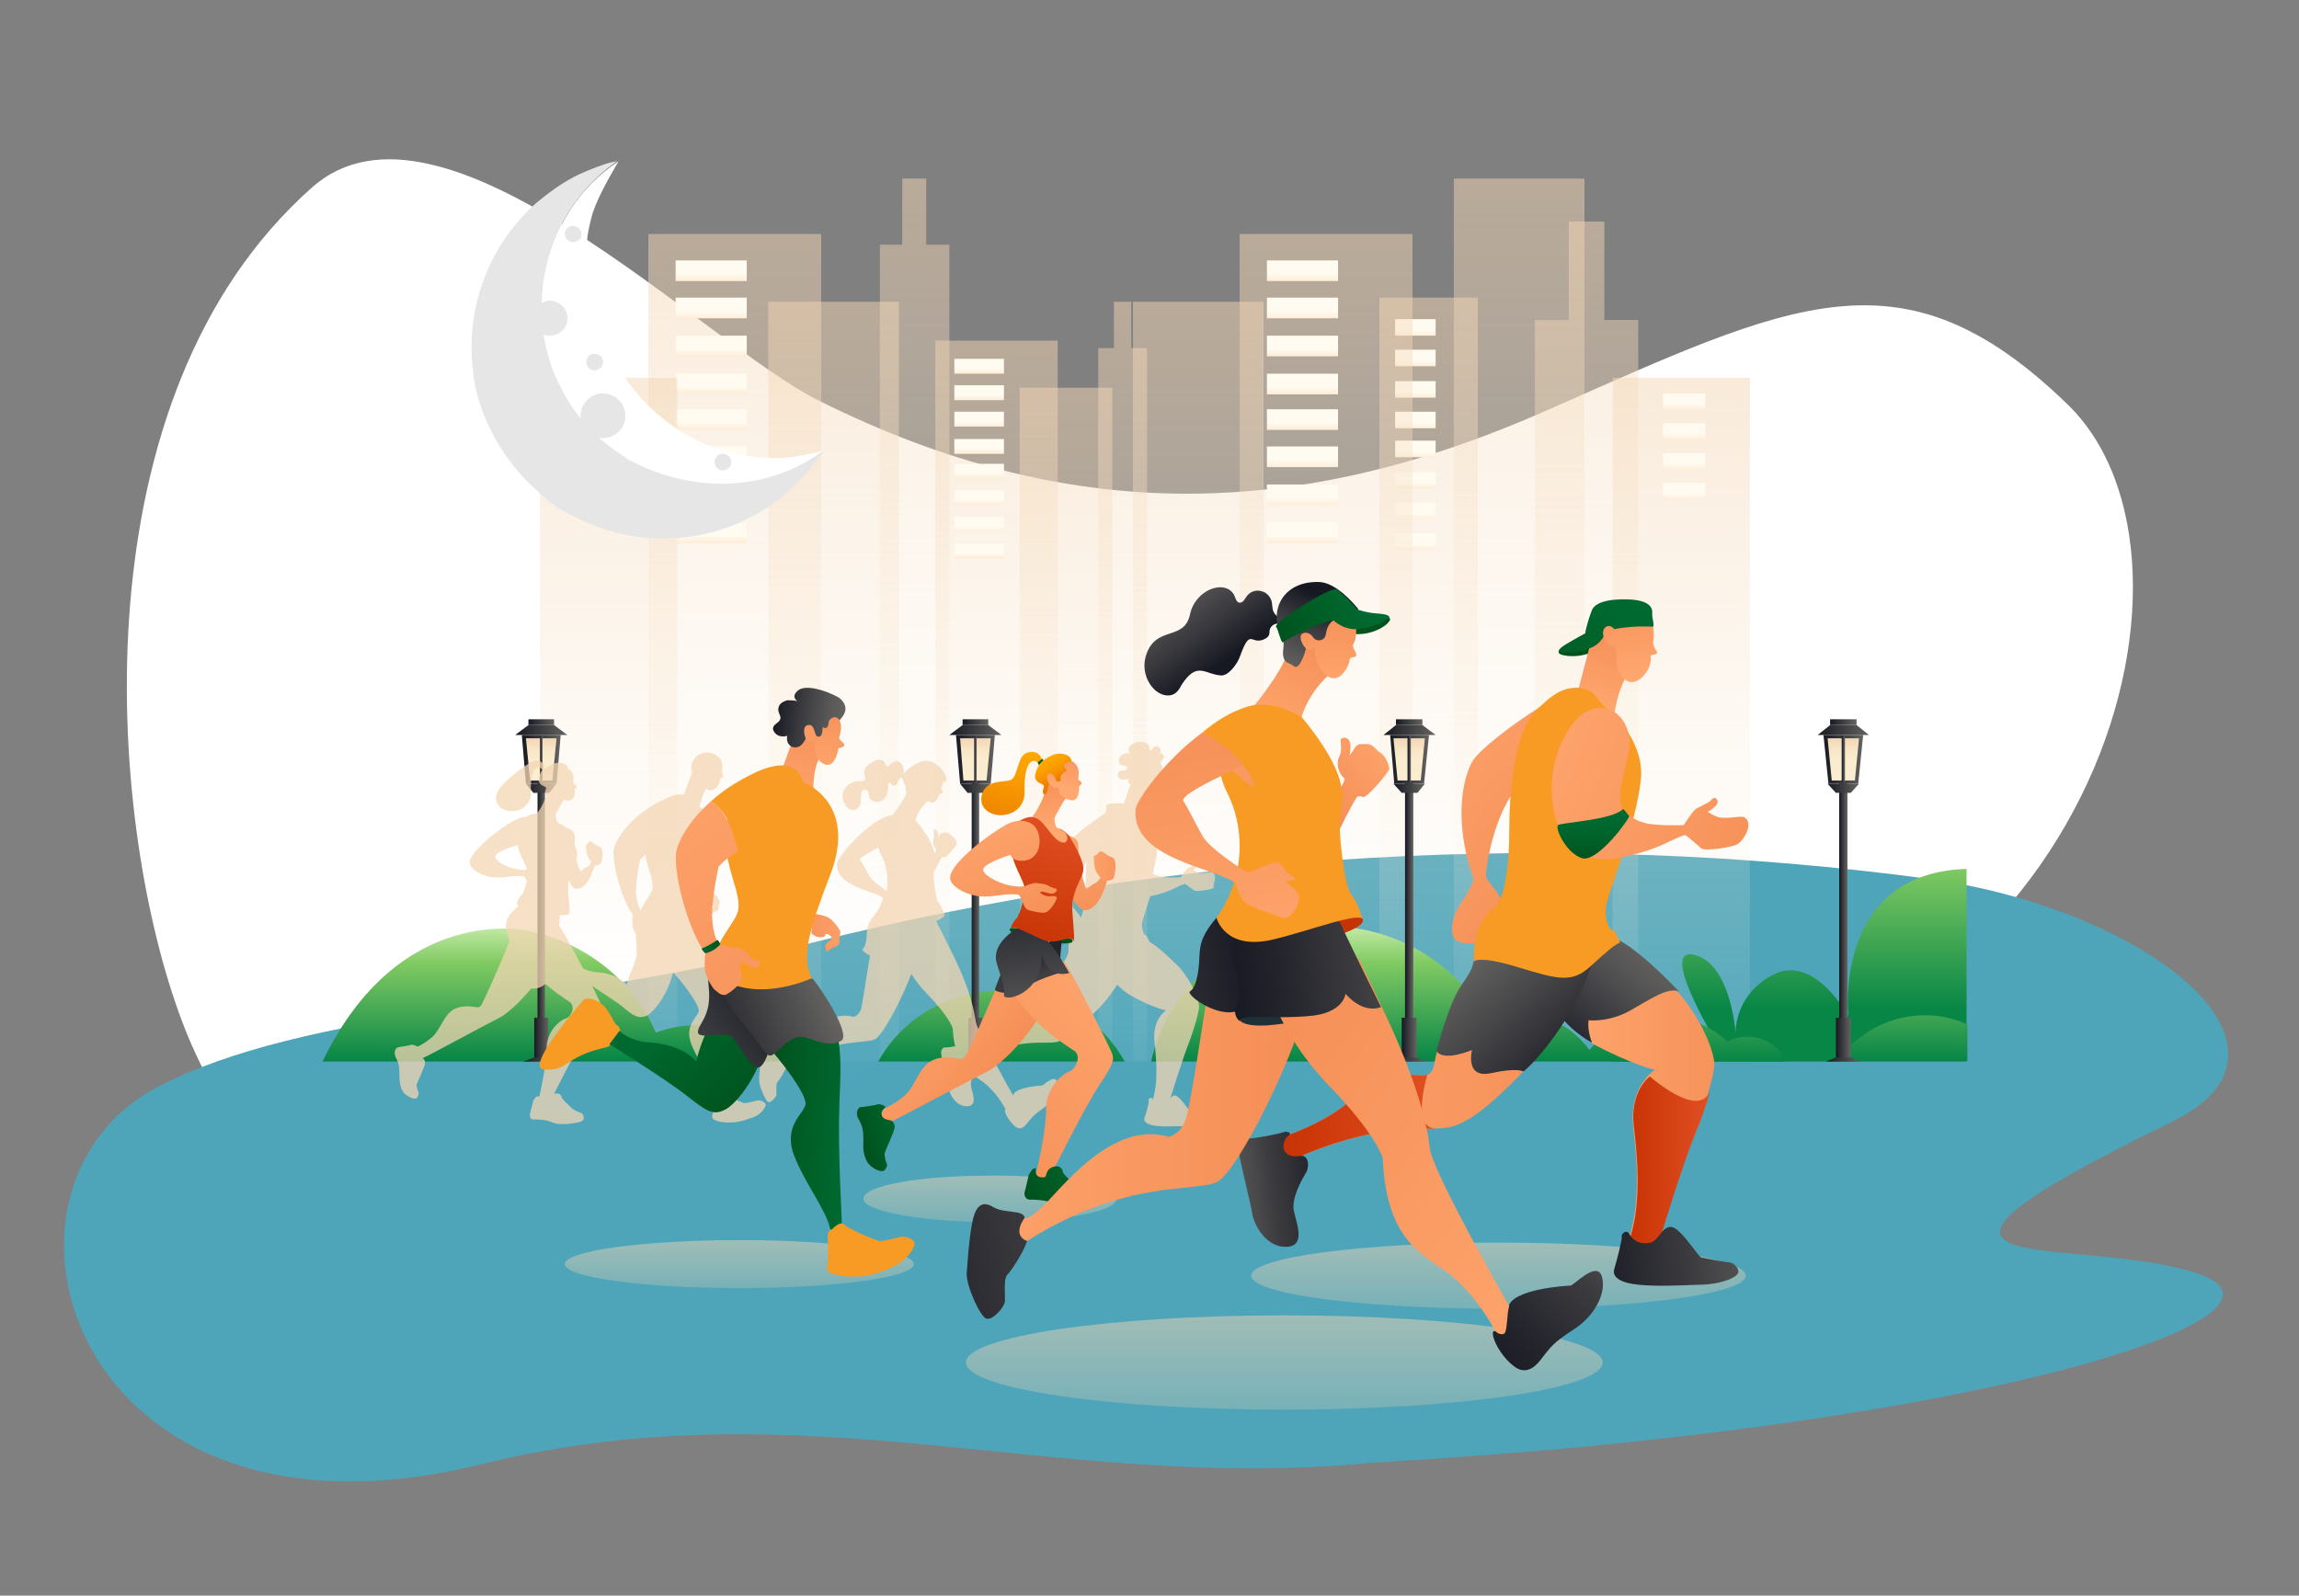 <svg width="278" height="193" viewBox="0 0 278 193" fill="none" xmlns="http://www.w3.org/2000/svg">
<rect x="0" y="0" width="278" height="193" fill="#808080" stroke="none"/>
<path d="M59.7 156.9C80.9 162.7 99.7 152.7 113.3 134.5C133.1 107.9 151.6 136.7 195 133.1C252.8 128.4 269.9 67.9 249.9 48.8C230 29.6 216.8 36.5 186.9 49.7C157 62.9 129.4 63.6 99.1 48.5C85.1 41.6 53.4 8.7 37.7 22.7C9.2 48 13 98.5 21.6 122.4C26.6 136.5 37.4 150.7 59.7 156.9Z" fill="white"/>
<path d="M98.3 114C142.3 103 188.6 100.3 233.2 106.3C259.5 109.9 280.9 126.8 262.6 135.7C221.6 155.7 251.5 149.1 265.9 154.1C280.5 159.2 238.8 172.8 166.1 176.9C127.9 180.7 97.6 167.4 58.2 177.1C8.7 189.4 -4.4 143.9 19 131.5C37.2 122 66.3 122.1 98.3 114Z" fill="#4EA5BA"/>
<path opacity="0.5" d="M99.3 28.3H78.4V128.4H99.3V28.3Z" fill="url(#paint0_linear_19_72490)"/>
<path d="M90.3 31.5H81.7V34H90.3V31.5Z" fill="url(#paint1_linear_19_72490)"/>
<path d="M90.3 36H81.7V38.5H90.3V36Z" fill="url(#paint2_linear_19_72490)"/>
<path d="M90.3 40.6H81.7V43.1H90.3V40.6Z" fill="url(#paint3_linear_19_72490)"/>
<path d="M90.3 45.2H81.7V47.7H90.3V45.2Z" fill="url(#paint4_linear_19_72490)"/>
<path d="M90.3 49.5H81.7V52H90.3V49.5Z" fill="url(#paint5_linear_19_72490)"/>
<path d="M90.3 54H81.7V56.5H90.3V54Z" fill="url(#paint6_linear_19_72490)"/>
<path d="M90.3 58.6H81.7V61.1H90.3V58.6Z" fill="url(#paint7_linear_19_72490)"/>
<path d="M90.3 63.2H81.7V65.7H90.3V63.2Z" fill="url(#paint8_linear_19_72490)"/>
<path opacity="0.5" d="M178.7 36H166.8V128.4H178.7V36Z" fill="url(#paint9_linear_19_72490)"/>
<path d="M173.6 38.6H168.7V40.6H173.6V38.6Z" fill="url(#paint10_linear_19_72490)"/>
<path d="M173.6 42.3H168.7V44.3H173.6V42.3Z" fill="url(#paint11_linear_19_72490)"/>
<path d="M173.6 46.1H168.7V48.1H173.6V46.1Z" fill="url(#paint12_linear_19_72490)"/>
<path d="M173.6 49.8H168.7V51.8H173.6V49.8Z" fill="url(#paint13_linear_19_72490)"/>
<path d="M173.6 53.3H168.7V55.3H173.6V53.3Z" fill="url(#paint14_linear_19_72490)"/>
<path d="M173.6 57.1H168.7V59.1H173.6V57.1Z" fill="url(#paint15_linear_19_72490)"/>
<path d="M173.6 60.8H168.7V62.8H173.6V60.8Z" fill="url(#paint16_linear_19_72490)"/>
<path d="M173.6 64.5H168.7V66.5H173.6V64.5Z" fill="url(#paint17_linear_19_72490)"/>
<path opacity="0.5" d="M170.8 28.3H149.9V128.4H170.8V28.3Z" fill="url(#paint18_linear_19_72490)"/>
<path d="M161.8 31.5H153.2V34H161.8V31.5Z" fill="url(#paint19_linear_19_72490)"/>
<path d="M161.8 36H153.2V38.5H161.8V36Z" fill="url(#paint20_linear_19_72490)"/>
<path d="M161.8 40.6H153.2V43.1H161.8V40.6Z" fill="url(#paint21_linear_19_72490)"/>
<path d="M161.8 45.2H153.2V47.7H161.8V45.2Z" fill="url(#paint22_linear_19_72490)"/>
<path d="M161.8 49.5H153.2V52H161.8V49.5Z" fill="url(#paint23_linear_19_72490)"/>
<path d="M161.8 54H153.2V56.5H161.8V54Z" fill="url(#paint24_linear_19_72490)"/>
<path d="M161.8 58.6H153.2V61.1H161.8V58.6Z" fill="url(#paint25_linear_19_72490)"/>
<path d="M161.8 63.2H153.2V65.7H161.8V63.2Z" fill="url(#paint26_linear_19_72490)"/>
<path opacity="0.5" d="M81.9 45.7H65.3V128.4H81.9V45.7Z" fill="url(#paint27_linear_19_72490)"/>
<path d="M76.4 47.6H71.3V49.6H76.4V47.6Z" fill="url(#paint28_linear_19_72490)"/>
<path d="M76.4 51.2H71.3V53.2H76.4V51.2Z" fill="url(#paint29_linear_19_72490)"/>
<path d="M76.4 54.8H71.3V56.8H76.4V54.8Z" fill="url(#paint30_linear_19_72490)"/>
<path d="M76.4 58.4H71.3V60.4H76.4V58.4Z" fill="url(#paint31_linear_19_72490)"/>
<path opacity="0.5" d="M211.6 45.7H195V128.4H211.6V45.7Z" fill="url(#paint32_linear_19_72490)"/>
<path d="M206.2 47.6H201.1V49.6H206.2V47.6Z" fill="url(#paint33_linear_19_72490)"/>
<path d="M206.2 51.2H201.1V53.2H206.2V51.2Z" fill="url(#paint34_linear_19_72490)"/>
<path d="M206.2 54.8H201.1V56.8H206.2V54.8Z" fill="url(#paint35_linear_19_72490)"/>
<path d="M206.2 58.4H201.1V60.4H206.2V58.4Z" fill="url(#paint36_linear_19_72490)"/>
<path opacity="0.5" d="M108.7 36.5H92.9V128.4H108.7V36.5Z" fill="url(#paint37_linear_19_72490)"/>
<path opacity="0.5" d="M191.6 21.6H175.8V128.3H191.6V21.6Z" fill="url(#paint38_linear_19_72490)"/>
<path opacity="0.5" d="M152.8 36.5H137V128.4H152.8V36.5Z" fill="url(#paint39_linear_19_72490)"/>
<path opacity="0.5" d="M112 29.6V21.6H109.1V29.6H106.4V128.4H114.8V29.6H112Z" fill="url(#paint40_linear_19_72490)"/>
<path opacity="0.5" d="M194 38.7V26.8H189.7V38.7H185.6V128.4H198.1V38.7H194Z" fill="url(#paint41_linear_19_72490)"/>
<path opacity="0.5" d="M127.9 41.2H113.1V128.4H127.9V41.2Z" fill="url(#paint42_linear_19_72490)"/>
<path d="M121.4 43.4H115.4V45.2H121.4V43.4Z" fill="url(#paint43_linear_19_72490)"/>
<path d="M121.4 46.6H115.4V48.4H121.4V46.6Z" fill="url(#paint44_linear_19_72490)"/>
<path d="M121.4 49.8H115.4V51.6H121.4V49.8Z" fill="url(#paint45_linear_19_72490)"/>
<path d="M121.4 53.1H115.4V54.9H121.4V53.1Z" fill="url(#paint46_linear_19_72490)"/>
<path d="M121.4 56.1H115.4V57.9H121.4V56.1Z" fill="url(#paint47_linear_19_72490)"/>
<path d="M121.4 59.3H115.4V61.1H121.4V59.3Z" fill="url(#paint48_linear_19_72490)"/>
<path d="M121.4 62.5H115.4V64.3H121.4V62.5Z" fill="url(#paint49_linear_19_72490)"/>
<path d="M121.4 65.8H115.4V67.6H121.4V65.8Z" fill="url(#paint50_linear_19_72490)"/>
<path opacity="0.5" d="M134.5 46.9H123.3V128.4H134.5V46.9Z" fill="url(#paint51_linear_19_72490)"/>
<path opacity="0.5" d="M136.8 42.1V36.5H134.7V42.1H132.8V128.4H138.7V42.1H136.8Z" fill="url(#paint52_linear_19_72490)"/>
<path d="M194.7 128.4H237.8V105.1C221.6 105.6 223.5 122.9 223.5 122.9C223.5 122.9 219.4 115.3 214.4 117.9C210 120.2 209.8 124.3 209.9 125.2C209.8 123.8 209 116.5 204.9 115.5C200.5 114.4 207.3 125.6 207.5 126C207.3 125.8 203.2 121.4 198.7 123.9C194.7 126 194.7 127.9 194.7 128.4Z" fill="url(#paint53_linear_19_72490)"/>
<path d="M237.9 128.4V123.9C236.3 123.2 234.6 122.8 232.8 122.8C228.4 122.8 224.5 125 222.3 128.3H237.9V128.4Z" fill="url(#paint54_linear_19_72490)"/>
<path d="M215.9 128.4C215.2 126.6 213.4 125.4 211.3 125.4C210.4 125.4 209.6 125.6 208.9 126C206.9 124.1 204.1 122.9 201 122.9C197.4 122.9 194.2 124.5 192.2 127C190.1 124.1 186.6 122.3 182.6 122.3C181.5 122.3 180.4 122.5 179.4 122.7C175.7 116.3 168.6 112 160.4 112C149.9 112 141.2 119 139.2 128.4H215.9Z" fill="url(#paint55_linear_19_72490)"/>
<path d="M84.3 124C82.6 124 80.9 124.3 79.3 124.9C76.7 118.8 71 114.1 64 112.6C64 112.6 48.4 108.9 39 128.4H94.7C92.1 125.7 88.4 124 84.3 124Z" fill="url(#paint56_linear_19_72490)"/>
<path d="M136 128.4C133.2 123.3 127.6 119.8 121.1 119.8C114.6 119.8 109 123.3 106.2 128.4H136Z" fill="url(#paint57_linear_19_72490)"/>
<path d="M222.4 128.3H223.4V92.6H222.4V128.3Z" fill="url(#paint58_linear_19_72490)"/>
<path d="M222 128.2H223.8V123.1H222V128.2Z" fill="url(#paint59_linear_19_72490)"/>
<path d="M220.8 128.4H225L223.8 127.9H222L220.8 128.4Z" fill="url(#paint60_linear_19_72490)"/>
<path d="M221.1 94.8H224.7L225.3 88.9H220.5L221.1 94.8Z" fill="url(#paint61_linear_19_72490)"/>
<path d="M221.5 94.4H224.3L224.8 89.3H221L221.5 94.4Z" fill="url(#paint62_linear_19_72490)"/>
<path d="M222.7 94.6H223.1V89H222.7V94.6Z" fill="url(#paint63_linear_19_72490)"/>
<path d="M219.8 88.9H226L224.5 87.7H221.3L219.8 88.9Z" fill="url(#paint64_linear_19_72490)"/>
<path d="M224.8 94.8H221L222 95.9H223.8L224.8 94.8Z" fill="url(#paint65_linear_19_72490)"/>
<path d="M221.3 87.7H224.5V87H221.3V87.7Z" fill="url(#paint66_linear_19_72490)"/>
<path d="M169.9 128.3H170.9V92.6H169.9V128.3Z" fill="url(#paint67_linear_19_72490)"/>
<path d="M169.5 128.2H171.3V123.1H169.5V128.2Z" fill="url(#paint68_linear_19_72490)"/>
<path d="M168.3 128.4H172.5L171.3 127.9H169.6L168.3 128.4Z" fill="url(#paint69_linear_19_72490)"/>
<path d="M168.6 94.8H172.2L172.8 88.9H168.1L168.6 94.8Z" fill="url(#paint70_linear_19_72490)"/>
<path d="M169 94.4H171.8L172.3 89.3H168.5L169 94.4Z" fill="url(#paint71_linear_19_72490)"/>
<path d="M170.2 94.6H170.6V89H170.2V94.6Z" fill="url(#paint72_linear_19_72490)"/>
<path d="M167.3 88.9H173.6L172 87.7H168.8L167.3 88.9Z" fill="url(#paint73_linear_19_72490)"/>
<path d="M172.3 94.8H168.5L169.5 95.9H171.4L172.3 94.8Z" fill="url(#paint74_linear_19_72490)"/>
<path d="M168.8 87.7H172V87H168.8V87.7Z" fill="url(#paint75_linear_19_72490)"/>
<path d="M117.5 128.3H118.4V92.6H117.5V128.3Z" fill="url(#paint76_linear_19_72490)"/>
<path d="M117.1 128.2H118.8V123.1H117.1V128.2Z" fill="url(#paint77_linear_19_72490)"/>
<path d="M115.8 128.4H120L118.8 127.9H117.1L115.8 128.4Z" fill="url(#paint78_linear_19_72490)"/>
<path d="M116.1 94.8H119.8L120.3 88.9H115.6L116.1 94.8Z" fill="url(#paint79_linear_19_72490)"/>
<path d="M116.5 94.4H119.3L119.8 89.3H116.1L116.5 94.4Z" fill="url(#paint80_linear_19_72490)"/>
<path d="M117.8 94.6H118.1V89H117.8V94.6Z" fill="url(#paint81_linear_19_72490)"/>
<path d="M114.8 88.9H121.1L119.5 87.7H116.4L114.8 88.9Z" fill="url(#paint82_linear_19_72490)"/>
<path d="M119.8 94.8H116.1L117 95.9H118.9L119.8 94.8Z" fill="url(#paint83_linear_19_72490)"/>
<path d="M116.4 87.7H119.5V87H116.4V87.7Z" fill="url(#paint84_linear_19_72490)"/>
<path d="M65 128.3H65.9V92.6H65V128.3Z" fill="url(#paint85_linear_19_72490)"/>
<path d="M64.6 128.2H66.3V123.1H64.6V128.2Z" fill="url(#paint86_linear_19_72490)"/>
<path d="M63.3 128.4H67.6L66.3 127.9H64.6L63.3 128.4Z" fill="url(#paint87_linear_19_72490)"/>
<path d="M63.6 94.8H67.3L67.8 88.9H63.1L63.6 94.8Z" fill="url(#paint88_linear_19_72490)"/>
<path d="M64.1 94.4H66.8L67.3 89.3H63.6L64.1 94.4Z" fill="url(#paint89_linear_19_72490)"/>
<path d="M65.3 94.6H65.6V89H65.3V94.6Z" fill="url(#paint90_linear_19_72490)"/>
<path d="M62.3 88.9H68.6L67 87.7H63.9L62.3 88.9Z" fill="url(#paint91_linear_19_72490)"/>
<path d="M67.3 94.8H63.6L64.5 95.9H66.4L67.3 94.8Z" fill="url(#paint92_linear_19_72490)"/>
<path d="M63.9 87.7H67V87H63.9V87.7Z" fill="url(#paint93_linear_19_72490)"/>
<g opacity="0.75">
<path d="M127.8 130.8C127.5 129.9 126.2 131.3 126 131.3C125.8 131.3 122.7 131.5 122.5 132.5C122.5 132.5 118.2 124.9 118 123.6C117.8 122.3 117.4 119.9 115.3 115.6L113.9 112.8C113.7 112.3 113.4 111.9 113.2 111.4C113.7 111.2 114.2 110.9 114.2 110.7C114.2 110.7 114.2 110.7 114.2 110.6C114.1 110.4 113.9 109.6 113.5 109.2C113.2 108.9 112.9 106.8 112.9 105.5C112.9 105.5 113.6 104.1 113.9 103.7C113.9 103.7 114 103.6 114.2 103.7C114.4 103.8 115.7 102.2 115.7 102.1C115.7 102 115.6 101.4 115.2 101.2C114.9 101 114.8 100.7 114.4 100.7C114 100.7 113.9 100.7 113.7 100.9C113.5 101.2 113.4 101.3 113.4 101.3C113.4 101.3 113.5 100.7 113.3 100.5C113.1 100.2 112.8 100.4 112.9 100.5C112.9 100.6 113 101.1 112.9 101.4C112.8 101.7 112.7 102.2 113.2 102.7C113.2 102.7 113.2 102.9 113 103.2C112.8 102.3 112.3 101.1 110.7 99.2C110.7 99.2 111 97.9 112.2 96.9C112.4 97 112.6 97.1 112.8 97.1C113.2 97 113.5 96.3 113.6 96.1C113.6 95.9 113.9 96 114 95.9C114 95.8 113.8 95.4 113.8 95.3C113.8 95.2 114 95.1 114 94.6C115 94.6 114 93.2 114 93.2C112.7 91.7 111.7 91.8 110.4 92.6C109.8 93 109.5 93.3 109.4 93.5C109.2 93.3 109.3 93.1 109.2 92.8C109.2 92.5 108.9 92.2 108.6 92.1C108.3 92 107.9 92.2 107.7 92.4C107.6 92.5 107.5 92.7 107.3 92.7C107.1 92.7 107.1 92.4 107 92.3C106.9 92 106.6 91.9 106.3 91.9C106 91.9 105.7 92 105.5 92.2C105.3 92.3 105 92.5 104.8 92.7C104.6 92.9 104.5 93.2 104.5 93.4C104.5 93.7 104.7 94.1 104.6 94.3C104.5 94.4 104.4 94.5 104.2 94.5C104 94.5 103.9 94.5 103.7 94.5C103 94.5 102.3 95 102 95.7C101.7 96.4 102 97.2 102.5 97.7C102.7 97.9 103 98 103.3 98C103.6 97.9 103.8 97.7 104 97.4C104.1 97.1 104.1 96.8 104.1 96.5C104.1 96.2 104.1 96 104.2 95.8C104.3 95.6 104.6 95.4 104.8 95.6C105.1 95.7 105 96.1 105.1 96.4C105.2 96.8 105.7 97 106.1 97C106.5 97 106.9 96.7 107.1 96.4C107.3 96.1 107.4 95.6 107.4 95.2C107.4 95.1 107.4 94.9 107.4 94.8C107.5 94.7 107.6 94.6 107.7 94.7C107.8 94.8 107.8 94.9 107.9 95C108 95.1 108.3 95 108.4 94.9C108.5 94.7 108.6 94.5 108.7 94.3C108.8 94.2 108.9 94.1 109 94C109 94.1 109 94.1 109.1 94.1C109.2 94.3 109.3 94.9 109.5 95C109.5 95.2 109.5 95.6 109.6 95.9C109.6 96 109.6 96 109.6 96C109.2 96.9 108.3 98.1 107.9 98.6C107 98.7 105.8 99.4 105 100.1C102.9 101.7 101.2 104 101.2 104.5C101.1 107.2 105.5 107.7 106.8 108.6C106.6 109.3 106.3 110 105.8 110.6C104.8 111.8 104.9 112.2 104.8 113.1C104.8 113.8 104.6 114.6 104.3 114.8C104.2 114.9 104.6 115.3 105.2 115.6C104.8 117.9 104.3 121.4 104.1 122.1C103.8 122.9 103.2 123 103.2 123C100.2 122.1 97.5 125.5 96.4 126.6C95.3 127.8 95.1 127.5 95.1 127.5C95 127 94 127.3 93.3 126.9C92.7 126.5 92.3 126.8 92.1 127.7C91.9 128.6 91.8 130 91.8 130.7C91.8 131.4 92.6 133.2 92.9 133.3C93.3 133.4 93.9 132.6 93.9 132.4C93.9 132.1 93.8 131.1 94 130.9C94.2 130.7 94.9 129.6 95.1 129C100.6 125.5 104.6 126.3 105.8 125.7C106.7 125.3 109 121 110.2 117.8C110.7 118.6 111.3 119.4 112.1 120.2C114.9 123.1 115.2 124.4 115.2 124.4C115.5 129.6 117.9 129.9 119.4 131.3C120.9 132.7 121.6 134.2 121.6 134.2C121.3 134.2 121.8 135.4 122.7 136.2C123.6 137 124.2 135.8 124.5 135.5C124.8 135.2 124.9 134.9 126.1 134.1C127.4 133.1 128.1 131.7 127.8 130.8ZM105.1 105.9C104.7 105.2 104.3 104.4 104 104C103.8 103.8 105.2 103.1 106.2 102.5C106.3 102.8 106.4 103.2 106.6 103.5C107.2 104.6 107.5 106.2 107.2 107.8C106.6 107.3 105.4 106.5 105.1 105.9Z" fill="url(#paint94_linear_19_72490)"/>
<path d="M69.8 107.5C71.1 107.4 71.7 105.3 71.9 104.7C72.1 104.7 72.5 104.6 72.6 104.5C72.8 104.4 73.1 102.6 72.5 102.4C71.9 102.2 71.7 101.9 71.5 101.8C71.2 101.7 71.1 102 71.1 102C71.1 102 70.9 102.1 70.9 102.2C70.8 102.3 70.9 103.5 71.2 103.8C71.3 104 71.4 104.1 71.5 104.3C71.4 104.5 71.2 104.8 70.9 104.9C70.5 105.1 70.2 105.4 70.2 105.4C70 105.1 69.8 104.5 69.7 103.9C69.7 103.8 69.8 103.7 69.8 103.5C69.8 103.1 69.7 102.6 69.5 102.2C69.5 101.9 69.5 101.6 69.5 101.4C69.5 100.4 69.2 100.5 68.3 100C68 99.7 67.6 99.6 67.6 99.6C67.5 99.6 67.5 99.5 67.5 99.5C67.3 99.4 67.2 98.9 67.2 98.6C67.2 98.4 67.7 97.5 68.2 96.7C68.4 96.8 68.6 96.9 68.9 96.8C69.4 96.8 69.6 95.9 69.5 95.4C69.5 95.4 69.8 95.3 69.7 95.1C69.7 94.9 69.3 94.9 69.3 94.6C69.3 94.3 69.6 93.5 68.7 93C68.5 92.2 67.6 92.2 67.2 92.3C66.8 92.4 66.2 92.7 65.9 93C65.8 92 64.9 91.8 64.2 92.2C63.5 92.6 60.6 94.6 60.1 95.9C59.6 97.3 60.7 98.1 61.9 98.1C63.1 98.1 64.3 97.3 64.2 95.7C64.1 92.9 65 92.4 65.6 93.1C65.3 93.5 65 94.3 65.2 94.6C65.4 95 65.6 95 65.8 95.1C66 95.2 66.1 95.3 66 95.5C65.9 95.7 65.8 96.1 66.1 96.2C65.5 97.8 64.9 98.4 64.9 98.4C64.5 98.4 64.1 98.5 63.6 98.8C63.3 98.8 63 98.9 62.7 99C61.5 99.4 57.1 102.6 56.8 104.2C56.7 105 58 105.9 59.5 106.1C61 106.3 61.9 105.8 63.3 106C63.4 106 63.6 106.3 63.7 106.6C63.5 107.4 63.3 108.1 63 108.3C62.6 108.7 62.5 109.3 62.5 109.3C62.5 109.4 62.6 109.5 62.7 109.6C61.5 110.5 61 111.5 61.2 112.5C61.3 113 61.5 113.4 61.6 113.8C61.4 114.3 61.1 115 61.1 115.1C60.2 117.2 58.4 121.4 58.1 121.7C57.7 122.1 56.9 121.4 55.3 121.9C53.7 122.4 53.4 124.4 52.3 125.4C51.4 126.2 50.5 126.6 50.5 126.6C50.2 126.4 49.8 126.3 49.6 126.4C49.4 126.5 48.3 126.6 48.1 126.7C47.9 126.7 47.5 127.2 47.9 128C48.3 128.7 48.3 129.3 48.3 130.1C48.3 130.9 48.4 132 49.2 132.5C50 133 50.3 132.9 50.4 132.8C50.5 132.7 50.7 132.3 50.6 132.1C50.5 131.9 50.3 131.3 50.4 131.1C50.5 130.9 51.4 128.9 51.4 128.6C51.4 128.3 51.3 128.1 51.1 128C52 127.6 58.6 124 60.4 123.1C61.4 122.6 63.5 120.7 65.2 118.3C66.8 119.9 68.5 120.9 68.9 121.2C69.6 121.7 69.1 123 68.4 123.2C67.7 123.4 66.1 124.7 66.1 126.8C66.1 128.7 65.4 131.8 65.2 132.7C65.2 132.6 65.2 132.6 65.2 132.6C65.2 132.6 64.9 132.6 64.8 132.7C64.7 132.8 64.5 133.1 64.5 133.1C64.5 133.1 64.1 134.6 64.1 134.7C64 135.1 64.2 135.5 64.6 135.4C65 135.4 66 135.4 66.9 135.8C67.8 136.2 70.4 135.8 70.5 135.5C70.7 135.2 70.5 134.8 70.4 134.7C70.3 134.6 69.3 134.3 69.1 134C68.9 133.8 67.9 132.9 67.9 132.7C67.9 132.5 67.6 132.1 67 132.3C67.9 130.5 70.1 126.2 71.3 124.4C72.7 122.2 72.7 121.9 72.6 121.4C72.5 120.8 68.7 113.6 68 112.6C67.9 112.4 67.8 112.2 67.6 112C67.6 111.7 67.7 111.2 67.7 110.7C67.9 110.7 68.3 110.7 68.7 110.6C69 110.5 68.9 110.2 68.7 107.9C68.7 107.3 68.7 106.9 68.8 106.4C69 107.1 69.4 107.6 69.8 107.5ZM59.9 103.5C60.2 102.9 62.6 102.2 62.6 102.2C62.6 102.2 62.6 102.2 62.6 102.3C62.8 103.3 63.5 104.4 63.7 105.1V105.2C61.9 105.4 59.6 104.1 59.9 103.5Z" fill="url(#paint95_linear_19_72490)"/>
<path d="M146.7 105.6C146.5 105.4 146 105.6 145.1 105.6C144.8 105.6 144.3 105.2 144.3 105.2C144.3 105.2 145 104.8 144.9 104.5C144.8 104.2 144.6 104.3 144.5 104.5C144.4 104.7 143.6 105 143.5 105.1C143.4 105.2 142.8 106.1 142.8 106.1C142.8 106.1 141.7 106.2 140.7 106.1C140.2 106 139.8 105.9 139.4 105.7C139.6 104.8 139.8 104 139.9 103.2C140 102 139.5 100.9 139 100C138.8 99.4 138.4 98.8 137.9 98.6C138.1 97.9 138.9 96.7 139.5 95.9C140.1 96.2 140.6 95.8 140.6 94.5C140.6 94.5 141 94.3 141 94.1C141 93.9 140.4 93.8 140.5 93.5C140.6 93.2 140.6 92.6 140.3 92.2C140.4 92.1 140.6 91.9 140.7 91.7C140.8 91.5 140.7 91.3 140.6 91.2C140.5 91.1 140.2 91.1 140.1 91.2C140.4 91 140.4 90.6 140.2 90.4C140 90.2 139.5 90.2 139.4 90.5C139.3 90.6 139.3 90.7 139.2 90.8C139 90.8 139 90.5 138.9 90.2C138.7 89.7 137.4 89.4 136.6 90.3C136.4 90.6 136.4 90.9 136.7 91.1C136.4 91.1 136.1 91.1 135.9 91.2C135.6 91.3 135.4 91.5 135.3 91.8C135.2 92.1 135.3 92.4 135.6 92.5C135.7 92.6 135.8 92.6 136 92.6C136.1 92.6 136.2 92.7 136.3 92.9C136.3 93.1 136.1 93.2 135.9 93.2C135.7 93.2 135.5 93.2 135.4 93.3C135.2 93.4 135.1 93.7 135.2 93.9C135.3 94.1 135.5 94.3 135.7 94.3C135.9 94.3 136.2 94.3 136.4 94.2C136.4 94.5 136.5 94.8 136.7 94.9C136.3 96.1 136 96.9 135.9 97.2C134.7 97.1 133.8 97.2 133.8 97.4C133.8 97.6 133.8 98.2 133.6 98.4C131.6 99.7 129.6 101.3 129.1 102C128.7 102.7 127.6 105.4 129.2 109.8C129.2 109.8 128.9 110.5 128.4 111.2C127.9 111.9 127.6 112.8 127.8 113.4C127.9 113.8 128.6 114 129.3 113.9C129.2 114.2 129.2 114.6 129.2 115.1C129.1 115.5 129.2 115.5 128.4 116.7C127.6 117.9 126.8 121 126.8 121C126.6 121.6 126.7 122.4 126.2 122.6C125.7 122.8 123.6 122.2 122.1 123.5C120.6 124.9 119.6 125.5 117.7 126.3C117.6 126.3 117.4 126.4 117.2 126.5C117.3 126.4 117.1 126.2 116.7 126.3C116.4 126.4 114.7 126.7 114.4 126.7C114.1 126.6 113.8 126.9 113.8 127.3C113.8 128.1 114.6 130.9 114.7 131.6C114.8 132.3 115.6 133.9 117 133.8C118.4 133.7 117.4 131.9 117.4 131.2C117.4 130.2 118.2 129.1 118.3 128.9C118.5 128.4 118.4 127.8 117.9 127.9C123.8 125.4 126.5 126.4 127.9 126C129.3 125.5 130.8 124.2 132.4 122.4C132.9 122 134 120.8 135.1 119.1C135.9 120 136.9 120.5 136.9 120.5C136.9 120.5 136.9 120.4 136.8 120.2L136.9 120.5C139.6 122 141 122.2 141 122.2C141 122.2 139.3 123.3 139.6 126C139.9 128.6 140 131.1 139.4 133C139.2 132.5 138.8 133 138.9 133.1C139 133.2 138.6 134.7 138.4 135.2C138.2 135.7 138.8 136.1 140 136.2C141.2 136.3 142.3 136.2 143.8 136.2C145.3 136.2 146.4 135.7 146.4 135.4C146.4 135.1 146 134.8 145.9 134.8C145.7 134.8 144.2 134.6 144 134.5C143.8 134.4 142.7 132.6 142.1 132.5C141.8 132.5 141.6 132.7 141.4 133L141.5 132.9C141.5 132.9 142.9 128.4 143.7 126.3C144.5 124.2 145 122.3 145 121.7C144.9 120.8 144.2 118.9 142.7 117.1C142.7 117.1 140.5 114.8 139 113.9C139 113.9 138.6 113 138.5 113.1C138.4 113.2 138 112.5 138.1 111.6C138.2 111.2 138.6 109.9 139.1 108.4C141.6 107.9 142.5 107.1 143.3 106.9C143.3 106.9 144.1 107.5 144.4 107.7C144.7 107.9 146.4 107.6 146.8 107.4C146.5 107.2 147.3 106.1 146.7 105.6ZM131.4 104.2C131.3 104.9 131.3 105.7 131.3 106.6C131.3 108.8 131 110.3 130.7 111C130.4 110.4 129.8 109.9 129.7 109.6C129.7 109.2 130.2 106 131.4 104.2Z" fill="url(#paint96_linear_19_72490)"/>
<path d="M92.6 133.6C92.6 133.4 92 133 91.6 133.1C91.1 133.2 90.2 133.5 89.9 133.4C89.6 133.3 87.4 132.4 87.2 132.1C87.2 131.5 86.9 126.4 87 122.7C87.1 119 87.5 116.5 84.8 112.9C84.3 112 84.3 110.8 84.7 109.3C84.9 109.7 85.8 109.7 85.8 109.5C85.8 109.3 86.4 109.6 86.3 109.7C86.3 109.8 85.8 109.9 85.8 110.3C85.8 110.6 85.9 110.8 85.9 110.7C86 110.7 86.1 110.5 86.4 110.3C86.7 110.2 86.9 110.1 86.9 109.8C86.9 109.5 87.1 109.2 87 108.9C86.9 108.7 86.4 108 86.1 107.8C85.9 107.7 85.4 107.6 85.1 107.5C85.4 106.6 85.7 105.7 86.2 104.6C87.5 101.1 86.6 98.8 84.6 97.6C84.7 97.1 84.9 96.2 85.4 95.4C85.4 95.4 85.5 95.5 85.6 95.5C86.2 95.9 87.1 95 87.1 94.2C87.1 94.2 87.1 94.1 87.2 94.1C87.3 94.1 87.5 94 87.5 94C87.5 93.9 87.3 93.5 87.3 93.4C87.3 93.2 87.5 92.4 87.1 91.8L87 91.7C86 90.6 84.6 91.1 84.2 91.5C83.8 91.9 83.4 92.6 83.7 93.4L82.7 96.1C82.1 96 81.2 96.2 80.1 96.8C78.8 97.4 77.8 98.1 77 98.8C75.5 100.1 74.7 101.4 74.3 102.4C73.8 103.9 75.2 108.9 76.5 110.6C76.5 110.6 76.4 111.6 76.5 112.1C76.6 112.4 76.7 112.7 76.9 113C76.9 113.8 77 114.5 77 115.1C77 116.5 76.1 117.5 75.8 119.1C75.8 119.1 74.8 117.8 72.3 117.6C70.7 117.5 69.9 116.7 69.9 116.7C69.9 116.7 70 116.4 69.7 116.1C69.4 115.9 69.1 114.9 68.5 114.4C67.6 113.8 67.2 114.1 67.2 114.1C67.2 114.1 62.9 119 63.9 119.5C63.9 119.5 64.9 119.8 65.7 119.2C67.7 117.8 68.9 118 69.2 117.7C69.2 117.7 73.6 120.5 75.2 121.7C76.7 123 77.2 123.2 78.1 122.9C78.9 122.6 80.7 120.5 81.4 117.6C83.1 119.5 84.6 121.7 84.5 122.3C84.4 123 82.7 124 83.6 126.3C84.5 128.6 86.1 130.5 86.5 132.1C86.2 132.2 86.1 132.5 86.2 132.8C86.2 133.1 86.3 134.4 86.2 134.7C86.1 135 86 135.3 86.5 135.5C86.9 135.7 88.6 136.1 90.6 135.3C92.2 134.9 92.6 133.8 92.6 133.6ZM76.9 107.9C76.9 106.3 77.4 104 77.4 104C77.6 103.8 77.8 103.6 78 103.4C78.2 104.4 78.5 105.3 78.7 105.9C79.2 107.7 78.8 107.8 77.9 109.3C77.7 109.6 77.6 109.8 77.5 110.1C77.5 110.1 77 109.5 76.9 107.9Z" fill="url(#paint97_linear_19_72490)"/>
</g>
<path opacity="0.5" d="M135 145C135 146.6 128.2 147.8 119.7 147.8C111.3 147.8 104.4 146.5 104.4 145C104.4 143.4 111.2 142.2 119.7 142.2C128.1 142.1 135 143.4 135 145Z" fill="url(#paint98_linear_19_72490)"/>
<path d="M128.2 115.9C127.7 122.4 121.6 128.5 119.4 129.6C117.2 130.7 108.2 135.5 107.7 135.7C107.2 135.9 106.6 135.5 106.6 135C106.5 134.3 107.1 134 107.1 134C107.1 134 108.3 133.5 109.4 132.5C110.8 131.3 111.1 128.8 113.1 128.1C115.1 127.5 116 128.4 116.6 127.9C117.1 127.4 120 120.6 120.8 118.7C121.5 116.9 128.2 115.9 128.2 115.9Z" fill="url(#paint99_linear_19_72490)"/>
<path d="M107.1 133.9C106.8 133.6 106.3 133.5 106 133.6C105.8 133.7 104.4 133.9 104.1 133.9C103.8 133.9 103.3 134.6 103.9 135.5C104.4 136.4 104.4 137.1 104.4 138.2C104.3 139.3 104.6 140.6 105.5 141.2C106.4 141.8 106.9 141.7 107 141.5C107.1 141.4 107.4 140.9 107.2 140.7C107.1 140.5 106.9 139.7 107 139.4C107.1 139.1 108.2 136.7 108.2 136.3C108.2 135.9 107.9 135.5 107.6 135.5C107.3 135.4 106.7 135.4 106.6 134.8C106.5 134.3 107.1 133.9 107.1 133.9Z" fill="url(#paint100_linear_19_72490)"/>
<path d="M128.8 100.8C130 101.5 130.4 101.3 130.4 102.6C130.4 103.9 130.9 106.7 131.4 107.6C131.4 107.6 131.7 107.2 132.3 106.9C132.9 106.6 133.2 106 133.2 106L133.9 106.4C133.9 106.4 133.1 109.9 131.3 110.1C129.4 110.3 127 101.9 127 101.9L128.8 100.8Z" fill="url(#paint101_linear_19_72490)"/>
<path d="M132.7 103.3C132.7 103.3 132.9 102.9 133.2 103C133.6 103.1 133.8 103.5 134.5 103.7C135.2 104 134.8 106.1 134.6 106.3C134.4 106.5 133.7 106.6 133.4 106.5C133.1 106.3 132.9 105.9 132.6 105.5C132.3 105.1 132.2 103.7 132.3 103.5C132.5 103.5 132.7 103.3 132.7 103.3Z" fill="url(#paint102_linear_19_72490)"/>
<path d="M121.8 118.5C123.4 123 129 126.5 129.9 127.1C130.8 127.7 130.1 129.3 129.3 129.6C128.5 129.9 126.5 131.5 126.5 134.1C126.5 136.7 125.5 141.1 125.3 141.8C125.1 142.5 126.6 142.8 127.1 142C127.6 141.2 131.1 134 132.9 131.3C134.7 128.6 134.7 128.2 134.5 127.5C134.3 126.8 129.7 117.8 128.8 116.5C127.9 115.2 121.8 118.5 121.8 118.5Z" fill="url(#paint103_linear_19_72490)"/>
<path d="M125.3 141.3C125.3 141.3 124.9 141.3 124.8 141.5C124.7 141.6 124.4 142.1 124.4 142.1C124.4 142.1 124 143.9 123.9 144.2C123.8 144.7 124.1 145.1 124.5 145.1C125 145.1 126.3 145.1 127.3 145.5C128.3 145.9 131.6 145.5 131.8 145.1C132 144.7 131.8 144.3 131.6 144.2C131.5 144.1 130.2 143.7 130 143.4C129.8 143.1 128.5 142 128.5 141.7C128.5 141.4 128.1 140.8 127.2 141.2C126.3 141.6 126.7 142.4 126.2 142.4C124.9 142.5 125.3 141.3 125.3 141.3Z" fill="url(#paint104_linear_19_72490)"/>
<path d="M122.1 112.4C122 112.7 122.9 113.1 122.9 113.1L123.4 112.5C123.4 112.5 122.2 112 122.1 112.4Z" fill="#00521D"/>
<path d="M129.6 114C129 114.2 128.2 114.1 128.2 114.1L128 113.5C128 113.5 129.4 113.4 129.6 113.6C129.8 113.8 129.6 114 129.6 114Z" fill="#00521D"/>
<path d="M128.5 112.9C128.3 114.4 128.2 115.8 128.2 116.2C128.1 116.6 122.5 120.2 121.5 120.1C120.6 120 120.3 119.8 120.3 119.7C120.3 119.6 121.1 117.6 121.1 117.6L128.5 112.9Z" fill="url(#paint105_linear_19_72490)"/>
<path d="M123.8 119.6C123.8 119.6 125 118.5 128.8 117.5L125.5 114.9L123.8 119.6Z" fill="url(#paint106_linear_19_72490)"/>
<path d="M123.3 112.1C121.2 113.3 120.1 114.9 120.5 116.4C120.9 117.9 121.6 119.3 121.4 120.3C121.2 121.3 126 120.4 126 115.5C126 115.5 126.5 118.4 129.3 117.7C129.3 117.7 127.8 114.9 126.4 113.5C125 112.1 123.3 112.1 123.3 112.1Z" fill="url(#paint107_linear_19_72490)"/>
<path d="M123.1 99.4C123.9 98.9 124.7 98.6 125.5 99C126.2 99.4 127.9 101.6 128.4 101.7C128.9 101.7 128.1 100.2 128.1 100.2C128.1 100.2 129 100.6 129.4 101.3C129.8 102 131.1 104.1 131 105.2C130.9 106.4 129.4 107.8 129.7 110.6C129.9 113.4 130 113.8 129.7 113.9C129.7 113.9 130 113.6 129.4 113.5C128.8 113.5 127.5 114.2 126.2 113.7C124.9 113.2 122.5 111.8 122.2 112.3C122.2 112.3 122.4 111.6 122.9 111.1C123.4 110.6 124.1 107.9 123.8 107C123.5 106.1 122.6 104.6 122.4 103.4C122 102.2 123.1 99.4 123.1 99.4Z" fill="url(#paint108_linear_19_72490)"/>
<path d="M129.1 96.2C128.4 97.2 127.6 98.7 127.5 99C127.5 99.3 127.6 99.9 127.8 100.1C128.1 100.3 128.8 100.5 129 101C129.2 101.5 129 102.3 128 101.7C127 101.1 126 98.8 124.8 98.8C124.8 98.8 125.9 97.7 126.8 94.5C126.8 94.5 127.4 94.4 128.2 95.1C129.1 95.9 129.1 96.2 129.1 96.2Z" fill="url(#paint109_linear_19_72490)"/>
<path d="M126 92.1C125.9 90.9 124.7 90.7 123.9 91.2C123.1 91.7 123 93.9 122.3 94.3C121.6 94.7 119.5 94.2 118.8 95.9C118.2 97.6 119.6 98.6 121 98.6C122.5 98.6 124 97.6 123.9 95.6C123.8 92 125 91.4 125.8 92.6L126 92.1Z" fill="url(#paint110_linear_19_72490)"/>
<path d="M126.2 92.1L125.7 92.5H125.6L125.5 92.3V92.2L126 91.8H126.1L126.2 92.1Z" fill="url(#paint111_linear_19_72490)"/>
<path d="M129.6 92.1C129.4 91.1 128.2 91.1 127.7 91.2C127.2 91.3 126.3 91.8 125.9 92.2C125.5 92.6 125 93.8 125.2 94.2C125.5 94.7 125.7 94.7 125.9 94.8C126.2 94.9 126.3 95.1 126.2 95.3C126.1 95.5 126 96 126.3 96.1C126.7 96.2 126.8 94.8 126.8 94.8C126.8 94.8 127.4 95 128.1 94.7C128.8 94.4 129.6 92.1 129.6 92.1Z" fill="url(#paint112_linear_19_72490)"/>
<path d="M128.1 94.5C127.8 94.6 127.7 94.5 127.6 94.1C127.5 93.8 127.1 93.4 126.8 93.6C126.5 93.8 126.6 94.5 126.9 94.8C127.2 95.1 127.5 95.5 127.8 95.3C128.1 95.1 128 95.5 128.1 95.9C128.2 96.3 129 96.8 129.7 96.8C130.4 96.8 130.5 95.7 130.5 95.1C130.5 95.1 130.8 94.9 130.8 94.7C130.8 94.5 130.3 94.4 130.4 94.1C130.4 93.7 130.7 92.8 129.7 92.1C129.7 92.1 129.2 92.1 128.9 92.3C128.6 92.5 128.6 92.7 128.9 93C129.2 93.3 128.5 93.4 128.4 93.7C128 94.2 128.5 94.4 128.1 94.5Z" fill="url(#paint113_linear_19_72490)"/>
<path d="M123.1 108.2C121.3 108 120.2 108.6 118.3 108.4C116.4 108.1 114.7 107 114.9 106C115.2 104 120.7 100.1 122.2 99.5C123.6 99 125.2 99.3 125.6 100.9C126 102.5 125.3 104 123.8 104.1C122.3 104.2 122.2 103.4 122.2 103.4C122.2 103.4 119.2 104.3 118.9 105.1C118.6 105.8 121.6 107.5 123.9 107.2C123.9 107.2 124.7 106.8 125.3 106.8C125.9 106.9 126.4 106.9 126.7 107.1C127 107.3 127.4 107.4 127.7 107.5C128 107.6 127.6 108.1 127.2 108.1C126.8 108.1 125.9 107.7 125.8 107.9C125.7 108.1 126.6 108.5 127 108.4C127.4 108.4 127.7 108.3 127.8 108.6C127.8 108.8 127 110.4 126.2 110.4C125.5 110.4 124.3 110.1 124.2 110C123.7 109.7 123.5 108.3 123.1 108.2Z" fill="url(#paint114_linear_19_72490)"/>
<path opacity="0.5" d="M181.2 158.3C197.713 158.3 211.1 156.509 211.1 154.3C211.1 152.091 197.713 150.3 181.2 150.3C164.687 150.3 151.3 152.091 151.3 154.3C151.3 156.509 164.687 158.3 181.2 158.3Z" fill="url(#paint115_linear_19_72490)"/>
<path d="M192.5 126.2C197.6 128.9 200.1 129.4 200.1 129.4C200.1 129.4 196.9 131.4 197.5 136.4C198.1 141.4 198.2 146.4 196.9 149.9C196.9 149.9 197.7 151.5 199.8 150.9L200.8 149.2C200.8 149.2 203.3 140.9 204.9 137C206.4 133.1 207.4 129.5 207.3 128.6C207.2 127 205.8 123.4 203 120.1C200.2 116.8 191.6 123.3 191.6 123.3L192.5 126.2Z" fill="url(#paint116_linear_19_72490)"/>
<path d="M197.6 136.5C198.2 141.5 198.3 146.5 197 150C197 150 197.8 151.6 199.9 151L200.9 149.3C200.9 149.3 203.4 141 205 137.1C205.8 135.2 206.4 133.4 206.8 131.9C205.5 135.5 199.5 130.2 199.5 130.2C198.5 131 197.1 133.1 197.6 136.5Z" fill="url(#paint117_linear_19_72490)"/>
<path d="M189.2 123.5C190.7 125.2 192.5 126.1 192.5 126.1C192.5 126.1 191.9 124.6 192.1 123.4C192.1 123.4 194.4 123.7 197 122.3C199.5 120.9 201.6 119.4 203 119.9C203 119.9 199 115.6 196.1 113.9C193.2 112.2 188.2 117.6 188.2 117.6L189.2 123.5Z" fill="url(#paint118_linear_19_72490)"/>
<path d="M184.2 129.6C181.1 132.8 178.3 135.4 175.8 136.2C173.3 137.1 168.1 135.2 156.9 140C156.8 140 156.7 140.1 156.6 140C156.2 139.9 155.1 139.7 155.1 138.6C155.2 137.2 156.3 137.1 156.8 136.9C160.4 135.4 162.2 134.2 165 131.7C167.8 129.2 171.7 130.3 172.6 130C173.5 129.7 173.4 128.3 173.8 127.1C174.1 125.9 177.1 124.6 179.7 125.3C182.3 126 184.2 129.6 184.2 129.6Z" fill="url(#paint119_linear_19_72490)"/>
<path d="M165 131.7C162.2 134.2 160.4 135.4 156.8 136.9C156.4 137.1 155.2 137.2 155.1 138.6C155 139.7 156.1 140 156.6 140C156.7 140 156.8 140 156.9 140C165.7 136.2 170.8 136.6 173.8 136.5C170.5 136.7 172.6 130 172.6 130C171.7 130.3 167.8 129.2 165 131.7Z" fill="url(#paint120_linear_19_72490)"/>
<path d="M155.9 137.3C156.2 137.1 155.7 136.7 155 137C154.4 137.2 151.3 137.8 150.7 137.7C150.1 137.6 149.6 138.1 149.7 138.7C149.8 140.1 151.2 145.3 151.4 146.7C151.6 148.1 153.1 151 155.7 150.8C158.2 150.6 156.4 147.2 156.4 146C156.4 144.2 157.8 142.1 158 141.7C158.4 140.8 158.1 139.7 157.3 139.8C154.8 140.3 154.8 138 155.9 137.3Z" fill="url(#paint121_linear_19_72490)"/>
<path d="M192.4 116.9C190.4 123 185.7 128.5 184.2 129.6C184.2 129.6 183.5 129.1 180.3 129.8C177.1 130.5 178 127 178 127C178 127 174.5 128.5 173.7 127.1C173.7 127.1 175.2 121.3 176.7 119.2C178.2 117 178 117 178.2 116.3C178.4 115.5 179.9 114.6 185.1 114.6C190.3 114.5 192.4 116.9 192.4 116.9Z" fill="url(#paint122_linear_19_72490)"/>
<path d="M186.4 85.4C182.7 87.7 178.9 90.7 178.1 92C177.3 93.3 175.4 98.3 178.2 106.4C178.2 106.4 177.7 107.8 176.8 109C175.9 110.3 175.3 111.9 175.7 113.2C176 114.5 179.3 114.3 180.2 113.4C181.1 112.5 182.1 109.7 181.5 108.7C180.9 107.6 179.9 106.6 179.7 106.1C179.5 105.6 180.7 98 183.6 95.2C186.5 92.3 186.4 85.4 186.4 85.4Z" fill="url(#paint123_linear_19_72490)"/>
<path d="M188.5 79C188.8 79.4 191.3 79.7 193 78.6L192.6 77.8C192.6 77.8 188.2 78.6 188.5 79Z" fill="#00521D"/>
<path d="M199.2 74.1C196.8 71.7 193.9 72.9 193.1 73.8C192.3 74.7 191.6 76.3 192.3 77.9L190.7 84C190.7 84 193.4 86.5 195.1 87.6C195.1 87.6 195.2 83.8 197.2 80.9C199 78.2 199.2 74.1 199.2 74.1Z" fill="url(#paint124_linear_19_72490)"/>
<path d="M195.3 76.1C195.3 76.1 194.7 75.3 194.1 76C193.5 76.7 194.3 78.3 195.1 78.2C195.9 78.1 194.7 81.3 196.8 82.4C198.1 83 199.8 81 199.6 79.4C199.6 79.4 199.6 79.2 199.9 79.2C200.1 79.2 200.5 79 200.4 78.9C200.3 78.8 199.8 77.9 199.9 77.6C200 77.2 200.2 75.4 199.1 74.2C198.1 72.9 195.8 73.4 195.3 76.1Z" fill="url(#paint125_linear_19_72490)"/>
<path d="M194.7 85.9C192.9 85 193.3 83.4 190.9 83.2C188.5 83 186.8 85 186.3 85.4C185.8 85.8 184.6 87 183.9 89.3C183.2 91.6 182.5 94.9 182.5 100.6C182.5 106.3 181.5 109.2 180.8 109.7C180.2 110.1 178.1 111.8 178.2 116.3C178.2 116.3 178.7 115.5 183.6 117C188.5 118.5 190.1 118.9 192.3 116.9C194.5 114.9 195.2 114.3 195.9 114C195.9 114 195.2 112.3 195 112.5C194.7 112.6 194 111.4 194.2 109.7C194.4 108 197.8 100 198.4 94.4C199 89.8 194.7 85.9 194.7 85.9Z" fill="#F79B25"/>
<path d="M196.2 97.9C195.4 95.9 196.5 93.5 197 90.7C197.5 88 195.4 84.6 192.2 85.9C189 87.2 185.4 95.1 189.4 102C189.4 102 191.4 104.7 196.1 103.7C200.9 102.7 202.4 101.3 203.8 101C203.8 101 205.2 102.1 205.7 102.6C206.2 103 209.4 102.5 210.1 102.1C210.8 101.7 212.1 99.7 211 98.9C210.6 98.6 209.7 99 208.1 98.9C207.6 98.9 206.5 98.2 206.5 98.2C206.5 98.2 207.8 97.5 207.7 96.9C207.5 96.3 207.1 96.5 206.9 96.8C206.7 97.1 205.2 97.7 205 97.9C204.7 98.1 203.6 99.8 203.6 99.8C203.6 99.8 201.6 99.9 199.8 99.7C197.5 99.5 196.2 97.9 196.2 97.9Z" fill="url(#paint126_linear_19_72490)"/>
<path d="M196.2 97.9C194.9 99.2 188.7 99.5 188.4 99.8C188 100.2 189.4 103.2 191.3 103.8C193.2 104.4 197.2 98.8 197 98.7C196.8 98.5 196.3 97.7 196.2 97.9Z" fill="url(#paint127_linear_19_72490)"/>
<path d="M197.1 149.4C196.7 148.5 196 149.3 196.1 149.6C196.2 149.8 195.5 152.5 195.2 153.5C194.9 154.5 196 155.2 198.2 155.4C200.4 155.6 202.5 155.5 205.3 155.4C208.1 155.4 210.1 154.5 210.2 153.9C210.3 153.3 209.5 152.7 209.2 152.7C208.9 152.7 206.1 152.2 205.7 152.1C205.3 151.9 203.2 148.5 202.1 148.4C201 148.3 200.6 150 199.6 150.3C197.8 150.7 197.1 149.4 197.1 149.4Z" fill="url(#paint128_linear_19_72490)"/>
<path d="M199.8 74.1C199.8 73.6 199.6 72.6 196.9 72.5C194.2 72.4 192.8 73 192.5 73.8C192.2 74.5 191.7 76.2 191.7 76.6C191.7 76.6 190.4 77.3 189.4 77.9C188.4 78.5 188.4 78.8 188.5 79C188.5 79 188.4 78.8 188.9 78.9C189.6 79 191.2 78.9 192.5 78.3C193.2 78 193.7 77.4 193.9 77C193.8 76.6 193.8 76.3 194 76C194.6 75.3 195.2 76.1 195.2 76.1C196.2 75.9 197.8 75.7 199.9 75.8C200.1 75.6 199.7 74.6 199.8 74.1Z" fill="url(#paint129_linear_19_72490)"/>
<path opacity="0.5" d="M89.4 155.8C101.053 155.8 110.5 154.502 110.5 152.9C110.5 151.298 101.053 150 89.4 150C77.747 150 68.3 151.298 68.3 152.9C68.3 154.502 77.747 155.8 89.4 155.8Z" fill="url(#paint130_linear_19_72490)"/>
<path d="M98.1 112.8C98.5 113.5 99.8 113.5 99.8 113.1C99.8 112.7 100.7 113.3 100.6 113.5C100.6 113.7 99.9 113.9 99.8 114.4C99.8 114.9 99.9 115.1 100 115.1C100.1 115.1 100.3 114.8 100.8 114.6C101.3 114.4 101.6 114.2 101.5 113.9C101.4 113.5 101.7 112.9 101.6 112.6C101.4 112.2 100.7 111.3 100.2 111C99.7 110.7 98.4 110.5 98.4 110.5L98.1 112.8Z" fill="url(#paint131_linear_19_72490)"/>
<path d="M101.7 85.9C100.1 84 97.9 84.7 97.2 85.3C96.5 86 96 87 96.3 88.3L94.7 92.7C94.7 92.7 97.2 95.4 98.4 96.3C98.4 96.3 98 92.8 99.6 90.8C101.2 88.8 101.7 85.9 101.7 85.9Z" fill="url(#paint132_linear_19_72490)"/>
<path d="M74.6 124C74.1 123.6 73.7 122.1 72.7 121.4C71.3 120.4 70.6 120.9 70.6 120.9C70.6 120.9 63.9 128.5 65.5 129.3C65.5 129.3 67 129.7 68.3 128.8C71.4 126.7 73.2 126.9 73.7 126.5L74.9 124.9C74.9 124.9 75.2 124.4 74.6 124Z" fill="#F79B25"/>
<path d="M87 114.1C85.3 117.5 86 120.1 86 122.2C85.9 124.3 84.7 125.9 84.2 128.4C84.2 128.4 82.7 126.4 78.7 126.1C76.2 126 74.9 124.7 74.9 124.7L73.7 126.3C73.7 126.3 80.6 130.6 83 132.5C85.4 134.4 86.2 134.9 87.5 134.3C88.9 133.8 92.4 129.6 93 124.2C93.6 119.1 87 114.1 87 114.1Z" fill="url(#paint133_linear_19_72490)"/>
<path d="M87 114.1C87 114.1 85.3 115.8 85.7 119.4C86.1 123 84.3 123.9 84.4 124.9C84.6 125.8 87.9 124.6 88.6 125.5C89.3 126.4 90.8 129.1 91.7 129.1C92.6 129.1 93.8 125.5 94.1 120.2C94.5 114.9 87 114.1 87 114.1Z" fill="url(#paint134_linear_19_72490)"/>
<path d="M87.2 116.6C86.4 119.6 89.1 122.4 91.9 125.5C94.8 128.6 97.6 132.5 97.4 133.6C97.2 134.7 94.7 136.2 96 139.7C97.4 143.3 99.9 146.3 100.4 148.7C100.4 148.7 101.8 149.1 101.8 148.1C101.8 147.1 101.3 139.3 101.5 133.5C101.7 127.8 102.2 123.9 98 118.3L87.2 116.6Z" fill="url(#paint135_linear_19_72490)"/>
<path d="M87.2 116.6C87.2 116.6 86 119.3 89.3 123.1C92.5 126.9 92.6 128 93.4 127.6C94.2 127.2 95.7 124.9 97.5 125.5C99.3 126.1 100.4 126.6 101.7 125.9C103 125.2 99.3 119.6 98.3 118.4L87.2 116.6Z" fill="url(#paint136_linear_19_72490)"/>
<path d="M100.6 148.7C100.2 148.8 100 149.3 100.1 149.7C100.1 150.1 100.2 152.2 100.1 152.7C100 153.2 99.8 153.7 100.5 154C101.2 154.3 103.8 154.9 106.9 153.7C110 152.5 110.6 150.8 110.6 150.4C110.6 150 109.7 149.5 109 149.6C108.3 149.7 106.8 150.2 106.3 150.1C105.8 150 102.5 148.6 102.1 148.1C101.6 147.6 100.6 148.7 100.6 148.7Z" fill="#F79B25"/>
<path d="M96.8 94.4C100.6 96.1 102.7 99.8 100.4 105.8C98.1 111.8 96.7 115.8 98.2 118.3C98.2 118.3 90.7 121.9 85.9 117.4C85.9 117.4 86.2 115.2 87.7 112.9C89.2 110.5 89.7 110.4 89 107.6C88.5 105.8 87.1 102 88 99.1C88.8 96.1 93.9 93.2 96.8 94.4Z" fill="#F79B25"/>
<path d="M86 96.9C83.7 98.9 82.4 101 81.9 102.5C81.1 104.8 83.2 112.6 85.3 115.3C85.3 115.3 85.1 116.8 85.3 117.6C85.5 118.4 86.1 119.4 86.4 119.7C86.8 120 87.2 120.5 87.8 120.3C88.4 120 89.6 119 89.7 118.5C89.8 118 89.3 116.6 89.4 116.5C89.6 116.4 90 116.3 90.5 116.8C91 117.3 92 116.9 91.9 116.4C91.9 115.9 91.3 116.6 90.7 115.7C90.1 114.8 89.4 114.6 88.9 114.6C88.4 114.6 86.9 114.2 86.9 114.2C86.9 114.2 86.2 113.2 86.1 110.8C86.1 108.3 86.9 104.8 86.9 104.8C87.7 104 88.3 103.5 89.2 103C88.5 99.2 87 97.6 86 96.9Z" fill="url(#paint137_linear_19_72490)"/>
<path d="M97.2 96.1C97.4 94 96.3 90.9 90.8 93.7C88.8 94.7 87.2 95.8 86 96.9C87 97.6 88.5 99.2 89.4 102.8C90.1 102.5 90.8 102.2 91.9 101.8C94.5 101 97 98.8 97.2 96.1Z" fill="#F79B25"/>
<path d="M101.6 84.5C101.3 84.2 97.6 82.4 96.4 83.6C96 84 95.9 84.4 96.4 84.8C96 84.7 95.6 84.7 95.2 84.7C94.8 84.8 94.4 85 94.2 85.4C93.8 86.4 95 86.7 93.9 87.5C93.6 87.7 93.4 88 93.5 88.3C93.6 88.6 93.9 88.9 94.2 89C94.5 89.1 94.9 89.1 95.2 89C95.1 89.5 95.2 90 95.7 90.3C96.1 90.5 96.7 90.4 97 90C97.3 89.7 97.5 89.2 97.7 88.7C97.9 89.1 98.2 89.3 98.6 89.4C99.2 89.5 99.8 89.3 100.2 88.9C100.6 88.5 100.9 88 101.2 87.6C101.3 87.1 103.2 86 101.6 84.5Z" fill="url(#paint138_linear_19_72490)"/>
<path d="M98.9 89.1C98.4 89 98.6 87.5 97.7 87.7C96.8 87.8 97.4 89.9 97.9 89.7C98.4 89.5 98.4 89.6 98.5 89.8C98.6 90 98.4 91.5 99.3 92.2C100.2 92.9 101 92.5 101.4 90.5C101.4 90.5 102.1 90.4 102.1 90.1C102.1 89.8 101.3 89.5 101.5 89.1C101.6 88.7 101.9 87.8 101.5 87.1C101.1 86.4 100.2 86.9 100.2 87.4C100.2 87.9 99.9 88.2 99.6 88C99.3 87.7 99.7 89.2 98.9 89.1Z" fill="url(#paint139_linear_19_72490)"/>
<path d="M85.3 115.3C85.3 115.3 86.4 115.1 87.1 114.2C87.1 114.2 86.9 113.8 86.8 113.7C86.8 113.6 85.8 114.4 84.9 114.7C84.7 114.7 85.2 115.3 85.3 115.3Z" fill="url(#paint140_linear_19_72490)"/>
<path opacity="0.5" d="M155.3 170.5C176.563 170.5 193.8 167.948 193.8 164.8C193.8 161.652 176.563 159.1 155.3 159.1C134.037 159.1 116.8 161.652 116.8 164.8C116.8 167.948 134.037 170.5 155.3 170.5Z" fill="url(#paint141_linear_19_72490)"/>
<path d="M123.9 147.3C123.8 146.3 121.4 146.8 120.1 146C118.8 145.2 118 145.8 117.6 147.7C117.2 149.6 117 152.6 116.9 154C116.8 155.4 118.5 159.3 119.3 159.5C120.1 159.7 121.4 158.1 121.5 157.5C121.6 156.9 121.3 154.7 121.8 154.2C122.3 153.7 123.8 151.4 124.2 150.1C124.5 148.7 123.9 147.3 123.9 147.3Z" fill="url(#paint142_linear_19_72490)"/>
<path d="M158.1 120.8C157 126.9 149.7 141.8 147.1 143C144.5 144.2 136 142.6 124.2 150.1C124.2 150.1 122.3 149.6 123.9 147.3C123.9 147.3 124.3 147.8 126.7 145.3C129.1 142.8 134.9 135.6 141.3 137.5C141.3 137.5 142.6 137.3 143.3 135.6C144 133.9 145.4 123.5 146.2 119.2C146.9 115 158.1 120.8 158.1 120.8Z" fill="url(#paint143_linear_19_72490)"/>
<path d="M147.1 111C145 113.5 145.1 114.5 145 116.4C144.9 117.8 144.6 119.5 143.9 119.9C143.2 120.3 148.4 124.1 150.7 121.6C153 119 150.7 112.3 150.7 112.3L147.1 111Z" fill="url(#paint144_linear_19_72490)"/>
<path d="M164.8 111.3C164.9 112.3 160.9 113.4 160.9 113.4C160.9 113.4 160.1 110.7 160.1 110.6C160.1 110.7 164.7 110 164.8 111.3Z" fill="#C63304"/>
<path d="M150 123.5C151.2 124.6 155.8 123.7 155.8 123.7L155.4 121.6C155.4 121.6 148.9 122.5 150 123.5Z" fill="#1E3139"/>
<path d="M180.7 161C180.1 161 181 163.6 183 165.2C185 166.8 186.3 164.4 186.9 163.7C187.5 163 187.8 162.4 190.3 160.8C192.8 159.2 194.3 156.4 193.7 154.4C193.1 152.4 190.3 155.5 189.9 155.5C189.5 155.5 182.8 155.9 182.4 158.1C182 160.2 181.1 161 180.7 161Z" fill="url(#paint145_linear_19_72490)"/>
<path d="M167.1 121.8C171.5 131 172.6 136.2 172.9 138.9C173.2 141.7 182.5 158 182.5 158C182.2 158.7 182.3 161 181.9 161.3C181.4 161.6 180.8 161 180.8 161C180.8 161 179.2 157.7 176.1 154.8C173 151.9 167.7 151.2 167.2 140.1C167.2 140.1 166.6 137.4 160.6 131.2C154.6 125 152.9 118.2 152.9 118.2L164.3 115.9L167.1 121.8Z" fill="url(#paint146_linear_19_72490)"/>
<path d="M162 111.5C163.6 115 167 121.8 167 121.8C167 121.8 165 122.8 162.7 120.2C162.7 120.2 162.5 122.6 158.2 122.9C153.9 123.3 150 122.6 149.9 123.5C149.9 123.5 149 122.9 149.5 121.6C150.1 120.3 149.7 118.3 149.6 117.8C149.4 117.3 147.9 114 150.3 111.8C152.7 109.6 162 111.5 162 111.5Z" fill="url(#paint147_linear_19_72490)"/>
<path d="M162 100.3C162 100.3 163.5 97.2 164.1 96.4C164.1 96.4 164.3 96.2 164.8 96.4C165.3 96.6 168 93.3 168 93C168 92.8 167.7 91.6 167 91.1C166.3 90.7 166.1 90 165.3 90C164.5 90 164.2 89.9 163.8 90.5C163.5 91.1 163.2 91.3 163.2 91.3C163.2 91.3 163.5 90 163.1 89.5C162.7 89 162.1 89.3 162.1 89.5C162.1 89.7 162.3 90.8 162 91.4C161.7 91.9 161.5 93.2 162.6 94.2C162.6 94.2 162.5 95 161.6 95.9C160.8 96.7 162 100.3 162 100.3Z" fill="url(#paint148_linear_19_72490)"/>
<path d="M155.8 78.5C155.5 80.4 152.7 84.1 151.7 85.3C151.7 85.3 154.5 85 157.4 86.7C157.4 86.7 158.2 83.6 161.2 81.2C161.2 81.2 161.6 77.4 158.7 76.6C155.8 75.9 155.8 78.5 155.8 78.5Z" fill="url(#paint149_linear_19_72490)"/>
<path d="M151.7 85.3C147.2 85.9 146.4 92 148.4 95.9C150.4 99.8 150.8 105.8 147.1 111C147.1 111 148.1 115.1 154.1 113.6C158.3 112.6 164.8 110.1 164.8 111.3C164.8 111.3 164.2 109.1 163.4 108.2C162.6 107.4 161.7 100.1 162.1 98.2C162.5 96.3 163 93.5 157.3 86.6C157.3 86.7 154.7 84.9 151.7 85.3Z" fill="#F79B25"/>
<path d="M153.8 72.9C153.7 72.2 153.1 71.6 152.5 71.5C151.8 71.3 151.1 71.6 150.7 72.2C150.5 72.5 150.3 72.9 149.9 72.9C149.5 72.9 149.4 72.3 149.2 71.9C148 70 144.5 71.4 143.9 74.3C143.2 77.6 139.8 75.6 138.6 79.2C138.1 80.7 138.5 82.4 139.7 83.5C140.2 83.9 140.8 84.2 141.5 84.1C142.2 84 142.6 83.4 142.9 82.8C144.8 79.9 145.7 81.6 147.7 81.7C148.6 81.7 149.6 80.3 149.9 79.5C151.3 75.6 151.2 78.3 153.1 77.2C153.7 76.8 153.4 76.4 153.6 76C153.8 75.6 154.3 75.3 154.7 75.5C155 75 154.8 74.8 154.4 74.5C153.8 74 153.9 73.5 153.8 72.9Z" fill="url(#paint150_linear_19_72490)"/>
<path d="M168.1 74.9C168 75.5 166.2 76.8 163.9 76.7L163.8 75.6C163.9 75.5 168.2 74.3 168.1 74.9Z" fill="#00521D"/>
<path d="M155.1 77.4C155.4 77.9 155 78.7 155.2 79.5C155.4 80.3 155.9 80.1 156.5 80.6C157.1 81.1 157.9 78.9 158 78C158.1 77.1 159.2 78.3 160 77.6C160.7 76.9 164.5 73.9 164.2 73.6C162.6 71.7 161 70.5 159.6 70.4C155.2 70.2 153.2 73.8 155.1 77.4Z" fill="url(#paint151_linear_19_72490)"/>
<path d="M161.3 75C160.6 75.4 160.4 76.2 160.3 76.8C160.2 77.5 159.2 77.7 158.8 77.1C158.4 76.5 157.8 76.4 157.4 76.7C157 77.1 157.6 78.4 158.2 78.6C158.8 78.7 158.8 78.2 158.9 78.2C159 78.2 158.9 78.8 159.2 79.9C159.5 81 160.6 82.3 161.6 82C162.6 81.7 163.2 80.2 163.2 79.8C163.2 79.4 163.9 79.6 164 79.3C164.1 79 163.5 78.3 163.6 78C163.7 77.7 164 77.6 164 76C164.2 76 162.8 76.2 161.3 75Z" fill="url(#paint152_linear_19_72490)"/>
<path d="M155.1 77.7C154.8 77.5 154.6 76.2 154.3 75.8C154 75.3 161 70.8 161.7 71.3C162.4 71.9 163.9 73.3 164.1 73.7C164.1 73.7 165.1 74.1 166.5 74.2C167.9 74.3 168.1 74.5 168 74.9C168 74.9 168 74.7 167.5 75C166.8 75.5 165.8 75.9 164.1 76.1C162.4 76.2 161.2 75 161.2 75C161.2 75 158.5 75.6 155.1 77.7Z" fill="url(#paint153_linear_19_72490)"/>
<path d="M151.7 95.1C151.2 95.5 147.2 91.4 147.1 91.3C147.1 91.2 151 89.7 151 89.7L151.7 95.1Z" fill="url(#paint154_linear_19_72490)"/>
<path d="M145.4 88.6C140.9 91.9 137.3 96.9 137.3 98C137 103.9 146.7 104.9 149.4 106.8C149.4 106.8 149.9 108.7 150.6 109.2C151.2 109.7 154 110.6 155 111C156 111.4 157.1 109.5 157.1 108.6C157.1 107.7 155.3 106.5 155.3 106.5C155.3 106.5 156.5 106.6 156.6 106.3C156.6 106 155.5 105.7 155.3 105.1C155 104.5 154.6 104.1 153.5 104.5C152.5 105 150.9 105.6 150.6 105.4C150.3 105.2 146.3 102.7 145.4 101.1C144.5 99.5 143.7 97.8 143.1 96.9C142.5 96 150.6 92.5 150.6 92.5C150.6 92.5 149.2 90.3 145.4 88.6Z" fill="url(#paint155_linear_19_72490)"/>
<path d="M145.4 88.6C148.3 86.1 152.6 84.1 154.5 86C156.4 87.9 155.7 91.9 151.7 95.1C151.7 95.1 151 91.5 145.4 88.6Z" fill="#F79B25"/>
<path d="M99.6 54.5C88.4 63 73.1 57.3 68.1 47.4C63.3 38.6 65.2 25.8 74.8 19.5C73.5 21.7 71.9 24.6 71.5 26.4C71.4 26.7 71.4 26.9 71.3 27.2C68.9 37.5 76.2 53.2 90.7 55.2C91.3 55.3 92.2 55.4 93 55.4C94.9 55.5 97.4 55.1 99.6 54.5Z" fill="white"/>
<path d="M99.6 54.5C97.6 57.5 95 60.1 92.1 61.8C85.6 65.8 77.3 66.3 70.1 62.8C70 62.8 69.9 62.7 69.9 62.7C69.6 62.6 69.4 62.4 69.1 62.3C69 62.3 68.9 62.2 68.8 62.2C68.5 62 68.2 61.8 67.8 61.6C67.7 61.6 67.7 61.5 67.6 61.5C67.5 61.5 67.5 61.4 67.4 61.4C67.3 61.3 67.2 61.3 67.2 61.2C67 61 66.7 60.9 66.5 60.7C66.5 60.7 66.5 60.7 66.4 60.7C66.3 60.6 66.3 60.6 66.2 60.5C66.1 60.4 66.1 60.4 66 60.3C65.7 60.1 65.4 59.8 65.1 59.5C65 59.4 65 59.4 64.9 59.3C60.5 55.5 57.6 49.6 57.2 44.9V44.8C56.3 37.7 58.8 29.9 64.9 24.5C66.5 23.2 68.1 22 70 21.1C71.3 20.5 73.1 19.8 74.1 19.6C74.3 19.6 74.4 19.5 74.6 19.5C62.1 28.3 62.5 47.4 75.6 55.3L75.7 55.4C75.9 55.5 76.1 55.7 76.3 55.8C84.9 60.1 93.5 59 99.6 54.5Z" fill="#E6E6E6"/>
<path d="M72.9 53C74.391 53 75.6 51.791 75.6 50.3C75.6 48.809 74.391 47.6 72.9 47.6C71.409 47.6 70.2 48.809 70.2 50.3C70.2 51.791 71.409 53 72.9 53Z" fill="#E6E6E6"/>
<path d="M72.9 47.6C72.1 47.6 71.4 48 70.9 48.5C71.4 48.1 72 47.8 72.7 47.8C74.2 47.8 75.4 49 75.4 50.5C75.4 51.2 75.1 51.8 74.7 52.3C75.3 51.8 75.6 51.1 75.6 50.3C75.6 48.8 74.4 47.6 72.9 47.6Z" fill="#E6E6E6"/>
<path d="M66.5 40.6C67.66 40.6 68.6 39.66 68.6 38.5C68.6 37.34 67.66 36.4 66.5 36.4C65.34 36.4 64.4 37.34 64.4 38.5C64.4 39.66 65.34 40.6 66.5 40.6Z" fill="#E6E6E6"/>
<path d="M66.5 36.4C65.9 36.4 65.3 36.7 64.9 37.1C65.3 36.8 65.8 36.6 66.3 36.6C67.5 36.6 68.4 37.5 68.4 38.7C68.4 39.2 68.2 39.7 67.9 40.1C68.3 39.7 68.6 39.2 68.6 38.5C68.6 37.3 67.6 36.4 66.5 36.4Z" fill="#E6E6E6"/>
<path d="M70.3 28.3C70.3 28.8 69.9 29.3 69.3 29.3C68.8 29.3 68.3 28.9 68.3 28.3C68.3 27.8 68.7 27.3 69.3 27.3C69.9 27.4 70.3 27.8 70.3 28.3Z" fill="#E6E6E6"/>
<path d="M69.3 27.4C69 27.4 68.7 27.5 68.6 27.7C68.8 27.6 69 27.5 69.3 27.4C69.8 27.5 70.2 27.9 70.2 28.5C70.2 28.7 70.1 29 70 29.1C70.2 28.9 70.3 28.7 70.3 28.4C70.3 27.8 69.9 27.4 69.3 27.4Z" fill="#E6E6E6"/>
<path d="M88.4 55.9C88.4 56.4 88 56.9 87.4 56.9C86.9 56.9 86.4 56.5 86.4 55.9C86.4 55.4 86.8 54.9 87.4 54.9C87.9 54.9 88.4 55.3 88.4 55.9Z" fill="#E6E6E6"/>
<path d="M87.4 54.9C87.1 54.9 86.8 55 86.7 55.2C86.8 55.1 87.1 55 87.4 54.9C87.9 55 88.3 55.4 88.3 56C88.3 56.2 88.2 56.5 88.1 56.6C88.3 56.4 88.4 56.2 88.4 55.9C88.4 55.3 87.9 54.9 87.4 54.9Z" fill="#E6E6E6"/>
<path d="M72.9 43.8C72.9 44.3 72.5 44.8 71.9 44.8C71.4 44.8 70.9 44.4 70.9 43.8C70.9 43.2 71.3 42.8 71.9 42.8C72.5 42.8 72.9 43.3 72.9 43.8Z" fill="#E6E6E6"/>
<path d="M71.9 42.8C71.6 42.8 71.3 42.9 71.2 43.1C71.4 43 71.6 42.9 71.9 42.8C72.4 42.9 72.8 43.3 72.8 43.9C72.8 44.1 72.7 44.4 72.6 44.5C72.8 44.3 72.9 44.1 72.9 43.8C72.9 43.3 72.5 42.8 71.9 42.8Z" fill="#E6E6E6"/>
<defs>
<linearGradient id="paint0_linear_19_72490" x1="88.856" y1="28.534" x2="88.856" y2="136.452" gradientUnits="userSpaceOnUse">
<stop stop-color="#F3D5B3"/>
<stop offset="1" stop-color="#FFFBF1" stop-opacity="0"/>
</linearGradient>
<linearGradient id="paint1_linear_19_72490" x1="85.993" y1="34.102" x2="85.993" y2="31.011" gradientUnits="userSpaceOnUse">
<stop stop-color="#FDEBD4"/>
<stop offset="0.344" stop-color="#FFFBF1"/>
</linearGradient>
<linearGradient id="paint2_linear_19_72490" x1="85.993" y1="38.675" x2="85.993" y2="35.585" gradientUnits="userSpaceOnUse">
<stop stop-color="#FDEBD4"/>
<stop offset="0.344" stop-color="#FFFBF1"/>
</linearGradient>
<linearGradient id="paint3_linear_19_72490" x1="85.993" y1="43.249" x2="85.993" y2="40.158" gradientUnits="userSpaceOnUse">
<stop stop-color="#FDEBD4"/>
<stop offset="0.344" stop-color="#FFFBF1"/>
</linearGradient>
<linearGradient id="paint4_linear_19_72490" x1="85.993" y1="47.822" x2="85.993" y2="44.732" gradientUnits="userSpaceOnUse">
<stop stop-color="#FDEBD4"/>
<stop offset="0.344" stop-color="#FFFBF1"/>
</linearGradient>
<linearGradient id="paint5_linear_19_72490" x1="85.993" y1="52.101" x2="85.993" y2="49.011" gradientUnits="userSpaceOnUse">
<stop stop-color="#FDEBD4"/>
<stop offset="0.344" stop-color="#FFFBF1"/>
</linearGradient>
<linearGradient id="paint6_linear_19_72490" x1="85.993" y1="56.675" x2="85.993" y2="53.584" gradientUnits="userSpaceOnUse">
<stop stop-color="#FDEBD4"/>
<stop offset="0.344" stop-color="#FFFBF1"/>
</linearGradient>
<linearGradient id="paint7_linear_19_72490" x1="85.993" y1="61.248" x2="85.993" y2="58.158" gradientUnits="userSpaceOnUse">
<stop stop-color="#FDEBD4"/>
<stop offset="0.344" stop-color="#FFFBF1"/>
</linearGradient>
<linearGradient id="paint8_linear_19_72490" x1="85.993" y1="65.822" x2="85.993" y2="62.731" gradientUnits="userSpaceOnUse">
<stop stop-color="#FDEBD4"/>
<stop offset="0.344" stop-color="#FFFBF1"/>
</linearGradient>
<linearGradient id="paint9_linear_19_72490" x1="172.768" y1="36.204" x2="172.768" y2="135.834" gradientUnits="userSpaceOnUse">
<stop stop-color="#F3D5B3"/>
<stop offset="1" stop-color="#FFFBF1" stop-opacity="0"/>
</linearGradient>
<linearGradient id="paint10_linear_19_72490" x1="171.14" y1="40.743" x2="171.14" y2="38.213" gradientUnits="userSpaceOnUse">
<stop stop-color="#FDEBD4"/>
<stop offset="0.344" stop-color="#FFFBF1"/>
</linearGradient>
<linearGradient id="paint11_linear_19_72490" x1="171.14" y1="44.488" x2="171.14" y2="41.957" gradientUnits="userSpaceOnUse">
<stop stop-color="#FDEBD4"/>
<stop offset="0.344" stop-color="#FFFBF1"/>
</linearGradient>
<linearGradient id="paint12_linear_19_72490" x1="171.14" y1="48.233" x2="171.14" y2="45.702" gradientUnits="userSpaceOnUse">
<stop stop-color="#FDEBD4"/>
<stop offset="0.344" stop-color="#FFFBF1"/>
</linearGradient>
<linearGradient id="paint13_linear_19_72490" x1="171.14" y1="51.977" x2="171.14" y2="49.447" gradientUnits="userSpaceOnUse">
<stop stop-color="#FDEBD4"/>
<stop offset="0.344" stop-color="#FFFBF1"/>
</linearGradient>
<linearGradient id="paint14_linear_19_72490" x1="171.14" y1="55.48" x2="171.14" y2="52.95" gradientUnits="userSpaceOnUse">
<stop stop-color="#FDEBD4"/>
<stop offset="0.344" stop-color="#FFFBF1"/>
</linearGradient>
<linearGradient id="paint15_linear_19_72490" x1="171.14" y1="59.225" x2="171.14" y2="56.694" gradientUnits="userSpaceOnUse">
<stop stop-color="#FDEBD4"/>
<stop offset="0.344" stop-color="#FFFBF1"/>
</linearGradient>
<linearGradient id="paint16_linear_19_72490" x1="171.14" y1="62.969" x2="171.14" y2="60.439" gradientUnits="userSpaceOnUse">
<stop stop-color="#FDEBD4"/>
<stop offset="0.344" stop-color="#FFFBF1"/>
</linearGradient>
<linearGradient id="paint17_linear_19_72490" x1="171.14" y1="66.714" x2="171.14" y2="64.184" gradientUnits="userSpaceOnUse">
<stop stop-color="#FDEBD4"/>
<stop offset="0.344" stop-color="#FFFBF1"/>
</linearGradient>
<linearGradient id="paint18_linear_19_72490" x1="160.368" y1="28.534" x2="160.368" y2="136.452" gradientUnits="userSpaceOnUse">
<stop stop-color="#F3D5B3"/>
<stop offset="1" stop-color="#FFFBF1" stop-opacity="0"/>
</linearGradient>
<linearGradient id="paint19_linear_19_72490" x1="157.506" y1="34.102" x2="157.506" y2="31.011" gradientUnits="userSpaceOnUse">
<stop stop-color="#FDEBD4"/>
<stop offset="0.344" stop-color="#FFFBF1"/>
</linearGradient>
<linearGradient id="paint20_linear_19_72490" x1="157.506" y1="38.675" x2="157.506" y2="35.585" gradientUnits="userSpaceOnUse">
<stop stop-color="#FDEBD4"/>
<stop offset="0.344" stop-color="#FFFBF1"/>
</linearGradient>
<linearGradient id="paint21_linear_19_72490" x1="157.506" y1="43.249" x2="157.506" y2="40.158" gradientUnits="userSpaceOnUse">
<stop stop-color="#FDEBD4"/>
<stop offset="0.344" stop-color="#FFFBF1"/>
</linearGradient>
<linearGradient id="paint22_linear_19_72490" x1="157.506" y1="47.822" x2="157.506" y2="44.732" gradientUnits="userSpaceOnUse">
<stop stop-color="#FDEBD4"/>
<stop offset="0.344" stop-color="#FFFBF1"/>
</linearGradient>
<linearGradient id="paint23_linear_19_72490" x1="157.506" y1="52.101" x2="157.506" y2="49.011" gradientUnits="userSpaceOnUse">
<stop stop-color="#FDEBD4"/>
<stop offset="0.344" stop-color="#FFFBF1"/>
</linearGradient>
<linearGradient id="paint24_linear_19_72490" x1="157.506" y1="56.675" x2="157.506" y2="53.584" gradientUnits="userSpaceOnUse">
<stop stop-color="#FDEBD4"/>
<stop offset="0.344" stop-color="#FFFBF1"/>
</linearGradient>
<linearGradient id="paint25_linear_19_72490" x1="157.506" y1="61.248" x2="157.506" y2="58.158" gradientUnits="userSpaceOnUse">
<stop stop-color="#FDEBD4"/>
<stop offset="0.344" stop-color="#FFFBF1"/>
</linearGradient>
<linearGradient id="paint26_linear_19_72490" x1="157.506" y1="65.822" x2="157.506" y2="62.731" gradientUnits="userSpaceOnUse">
<stop stop-color="#FDEBD4"/>
<stop offset="0.344" stop-color="#FFFBF1"/>
</linearGradient>
<linearGradient id="paint27_linear_19_72490" x1="73.543" y1="45.864" x2="73.543" y2="135.055" gradientUnits="userSpaceOnUse">
<stop stop-color="#F3D5B3"/>
<stop offset="1" stop-color="#FFFBF1" stop-opacity="0"/>
</linearGradient>
<linearGradient id="paint28_linear_19_72490" x1="73.867" y1="49.67" x2="73.867" y2="47.224" gradientUnits="userSpaceOnUse">
<stop stop-color="#FDEBD4"/>
<stop offset="0.344" stop-color="#FFFBF1"/>
</linearGradient>
<linearGradient id="paint29_linear_19_72490" x1="73.867" y1="53.29" x2="73.867" y2="50.844" gradientUnits="userSpaceOnUse">
<stop stop-color="#FDEBD4"/>
<stop offset="0.344" stop-color="#FFFBF1"/>
</linearGradient>
<linearGradient id="paint30_linear_19_72490" x1="73.867" y1="56.91" x2="73.867" y2="54.464" gradientUnits="userSpaceOnUse">
<stop stop-color="#FDEBD4"/>
<stop offset="0.344" stop-color="#FFFBF1"/>
</linearGradient>
<linearGradient id="paint31_linear_19_72490" x1="73.867" y1="60.53" x2="73.867" y2="58.084" gradientUnits="userSpaceOnUse">
<stop stop-color="#FDEBD4"/>
<stop offset="0.344" stop-color="#FFFBF1"/>
</linearGradient>
<linearGradient id="paint32_linear_19_72490" x1="203.271" y1="45.864" x2="203.271" y2="135.055" gradientUnits="userSpaceOnUse">
<stop stop-color="#F3D5B3"/>
<stop offset="1" stop-color="#FFFBF1" stop-opacity="0"/>
</linearGradient>
<linearGradient id="paint33_linear_19_72490" x1="203.594" y1="49.67" x2="203.594" y2="47.224" gradientUnits="userSpaceOnUse">
<stop stop-color="#FDEBD4"/>
<stop offset="0.344" stop-color="#FFFBF1"/>
</linearGradient>
<linearGradient id="paint34_linear_19_72490" x1="203.594" y1="53.29" x2="203.594" y2="50.844" gradientUnits="userSpaceOnUse">
<stop stop-color="#FDEBD4"/>
<stop offset="0.344" stop-color="#FFFBF1"/>
</linearGradient>
<linearGradient id="paint35_linear_19_72490" x1="203.594" y1="56.91" x2="203.594" y2="54.464" gradientUnits="userSpaceOnUse">
<stop stop-color="#FDEBD4"/>
<stop offset="0.344" stop-color="#FFFBF1"/>
</linearGradient>
<linearGradient id="paint36_linear_19_72490" x1="203.594" y1="60.53" x2="203.594" y2="58.084" gradientUnits="userSpaceOnUse">
<stop stop-color="#FDEBD4"/>
<stop offset="0.344" stop-color="#FFFBF1"/>
</linearGradient>
<linearGradient id="paint37_linear_19_72490" x1="100.766" y1="36.656" x2="100.766" y2="135.797" gradientUnits="userSpaceOnUse">
<stop stop-color="#F3D5B3"/>
<stop offset="1" stop-color="#FFFBF1" stop-opacity="0"/>
</linearGradient>
<linearGradient id="paint38_linear_19_72490" x1="183.73" y1="21.851" x2="183.73" y2="136.991" gradientUnits="userSpaceOnUse">
<stop stop-color="#F3D5B3"/>
<stop offset="1" stop-color="#FFFBF1" stop-opacity="0"/>
</linearGradient>
<linearGradient id="paint39_linear_19_72490" x1="144.906" y1="36.656" x2="144.906" y2="135.797" gradientUnits="userSpaceOnUse">
<stop stop-color="#F3D5B3"/>
<stop offset="1" stop-color="#FFFBF1" stop-opacity="0"/>
</linearGradient>
<linearGradient id="paint40_linear_19_72490" x1="110.569" y1="21.851" x2="110.569" y2="136.991" gradientUnits="userSpaceOnUse">
<stop stop-color="#F3D5B3"/>
<stop offset="1" stop-color="#FFFBF1" stop-opacity="0"/>
</linearGradient>
<linearGradient id="paint41_linear_19_72490" x1="191.858" y1="27" x2="191.858" y2="136.576" gradientUnits="userSpaceOnUse">
<stop stop-color="#F3D5B3"/>
<stop offset="1" stop-color="#FFFBF1" stop-opacity="0"/>
</linearGradient>
<linearGradient id="paint42_linear_19_72490" x1="120.434" y1="41.368" x2="120.434" y2="135.417" gradientUnits="userSpaceOnUse">
<stop stop-color="#F3D5B3"/>
<stop offset="1" stop-color="#FFFBF1" stop-opacity="0"/>
</linearGradient>
<linearGradient id="paint43_linear_19_72490" x1="118.416" y1="45.262" x2="118.416" y2="43.083" gradientUnits="userSpaceOnUse">
<stop stop-color="#FDEBD4"/>
<stop offset="0.344" stop-color="#FFFBF1"/>
</linearGradient>
<linearGradient id="paint44_linear_19_72490" x1="118.416" y1="48.487" x2="118.416" y2="46.308" gradientUnits="userSpaceOnUse">
<stop stop-color="#FDEBD4"/>
<stop offset="0.344" stop-color="#FFFBF1"/>
</linearGradient>
<linearGradient id="paint45_linear_19_72490" x1="118.416" y1="51.711" x2="118.416" y2="49.532" gradientUnits="userSpaceOnUse">
<stop stop-color="#FDEBD4"/>
<stop offset="0.344" stop-color="#FFFBF1"/>
</linearGradient>
<linearGradient id="paint46_linear_19_72490" x1="118.416" y1="54.936" x2="118.416" y2="52.757" gradientUnits="userSpaceOnUse">
<stop stop-color="#FDEBD4"/>
<stop offset="0.344" stop-color="#FFFBF1"/>
</linearGradient>
<linearGradient id="paint47_linear_19_72490" x1="118.416" y1="57.953" x2="118.416" y2="55.774" gradientUnits="userSpaceOnUse">
<stop stop-color="#FDEBD4"/>
<stop offset="0.344" stop-color="#FFFBF1"/>
</linearGradient>
<linearGradient id="paint48_linear_19_72490" x1="118.416" y1="61.177" x2="118.416" y2="58.998" gradientUnits="userSpaceOnUse">
<stop stop-color="#FDEBD4"/>
<stop offset="0.344" stop-color="#FFFBF1"/>
</linearGradient>
<linearGradient id="paint49_linear_19_72490" x1="118.416" y1="64.402" x2="118.416" y2="62.223" gradientUnits="userSpaceOnUse">
<stop stop-color="#FDEBD4"/>
<stop offset="0.344" stop-color="#FFFBF1"/>
</linearGradient>
<linearGradient id="paint50_linear_19_72490" x1="118.416" y1="67.626" x2="118.416" y2="65.447" gradientUnits="userSpaceOnUse">
<stop stop-color="#FDEBD4"/>
<stop offset="0.344" stop-color="#FFFBF1"/>
</linearGradient>
<linearGradient id="paint51_linear_19_72490" x1="128.832" y1="47.094" x2="128.832" y2="134.956" gradientUnits="userSpaceOnUse">
<stop stop-color="#F3D5B3"/>
<stop offset="1" stop-color="#FFFBF1" stop-opacity="0"/>
</linearGradient>
<linearGradient id="paint52_linear_19_72490" x1="135.743" y1="36.656" x2="135.743" y2="135.797" gradientUnits="userSpaceOnUse">
<stop stop-color="#F3D5B3"/>
<stop offset="1" stop-color="#FFFBF1" stop-opacity="0"/>
</linearGradient>
<linearGradient id="paint53_linear_19_72490" x1="216.292" y1="104.533" x2="216.292" y2="127.309" gradientUnits="userSpaceOnUse">
<stop stop-color="#82CB63"/>
<stop offset="0.766" stop-color="#088646"/>
</linearGradient>
<linearGradient id="paint54_linear_19_72490" x1="230.079" y1="112.276" x2="230.079" y2="128.707" gradientUnits="userSpaceOnUse">
<stop offset="0.011" stop-color="#BDE7A1"/>
<stop offset="0.248" stop-color="#82CB63"/>
<stop offset="0.968" stop-color="#088646"/>
</linearGradient>
<linearGradient id="paint55_linear_19_72490" x1="177.612" y1="112.276" x2="177.612" y2="128.707" gradientUnits="userSpaceOnUse">
<stop offset="0.011" stop-color="#BDE7A1"/>
<stop offset="0.248" stop-color="#82CB63"/>
<stop offset="0.968" stop-color="#088646"/>
</linearGradient>
<linearGradient id="paint56_linear_19_72490" x1="66.775" y1="112.276" x2="66.775" y2="128.707" gradientUnits="userSpaceOnUse">
<stop offset="0.011" stop-color="#BDE7A1"/>
<stop offset="0.248" stop-color="#82CB63"/>
<stop offset="0.968" stop-color="#088646"/>
</linearGradient>
<linearGradient id="paint57_linear_19_72490" x1="121.1" y1="112.276" x2="121.1" y2="128.707" gradientUnits="userSpaceOnUse">
<stop offset="0.011" stop-color="#BDE7A1"/>
<stop offset="0.248" stop-color="#82CB63"/>
<stop offset="0.968" stop-color="#088646"/>
</linearGradient>
<linearGradient id="paint58_linear_19_72490" x1="223.367" y1="110.449" x2="222.429" y2="110.449" gradientUnits="userSpaceOnUse">
<stop stop-color="#646361"/>
<stop offset="1" stop-color="#171922"/>
</linearGradient>
<linearGradient id="paint59_linear_19_72490" x1="223.776" y1="125.669" x2="222.02" y2="125.669" gradientUnits="userSpaceOnUse">
<stop stop-color="#646361"/>
<stop offset="1" stop-color="#171922"/>
</linearGradient>
<linearGradient id="paint60_linear_19_72490" x1="225.002" y1="128.128" x2="220.793" y2="128.128" gradientUnits="userSpaceOnUse">
<stop stop-color="#646361"/>
<stop offset="1" stop-color="#171922"/>
</linearGradient>
<linearGradient id="paint61_linear_19_72490" x1="225.255" y1="91.839" x2="220.54" y2="91.839" gradientUnits="userSpaceOnUse">
<stop stop-color="#646361"/>
<stop offset="1" stop-color="#171922"/>
</linearGradient>
<linearGradient id="paint62_linear_19_72490" x1="222.898" y1="89.292" x2="222.898" y2="94.385" gradientUnits="userSpaceOnUse">
<stop stop-color="#F3D5B3"/>
<stop offset="0.057" stop-color="#F4DAB8"/>
<stop offset="0.259" stop-color="#F8E5C6"/>
<stop offset="0.515" stop-color="#FAECCE"/>
<stop offset="1" stop-color="#FBEED0"/>
</linearGradient>
<linearGradient id="paint63_linear_19_72490" x1="223.075" y1="91.831" x2="222.721" y2="91.831" gradientUnits="userSpaceOnUse">
<stop stop-color="#646361"/>
<stop offset="1" stop-color="#171922"/>
</linearGradient>
<linearGradient id="paint64_linear_19_72490" x1="226.036" y1="88.301" x2="219.759" y2="88.301" gradientUnits="userSpaceOnUse">
<stop stop-color="#646361"/>
<stop offset="1" stop-color="#171922"/>
</linearGradient>
<linearGradient id="paint65_linear_19_72490" x1="224.767" y1="95.377" x2="221.028" y2="95.377" gradientUnits="userSpaceOnUse">
<stop stop-color="#646361"/>
<stop offset="1" stop-color="#171922"/>
</linearGradient>
<linearGradient id="paint66_linear_19_72490" x1="224.475" y1="87.388" x2="221.32" y2="87.388" gradientUnits="userSpaceOnUse">
<stop stop-color="#646361"/>
<stop offset="1" stop-color="#171922"/>
</linearGradient>
<linearGradient id="paint67_linear_19_72490" x1="170.883" y1="110.449" x2="169.945" y2="110.449" gradientUnits="userSpaceOnUse">
<stop stop-color="#646361"/>
<stop offset="1" stop-color="#171922"/>
</linearGradient>
<linearGradient id="paint68_linear_19_72490" x1="171.291" y1="125.669" x2="169.536" y2="125.669" gradientUnits="userSpaceOnUse">
<stop stop-color="#646361"/>
<stop offset="1" stop-color="#171922"/>
</linearGradient>
<linearGradient id="paint69_linear_19_72490" x1="172.518" y1="128.128" x2="168.309" y2="128.128" gradientUnits="userSpaceOnUse">
<stop stop-color="#646361"/>
<stop offset="1" stop-color="#171922"/>
</linearGradient>
<linearGradient id="paint70_linear_19_72490" x1="172.771" y1="91.839" x2="168.056" y2="91.839" gradientUnits="userSpaceOnUse">
<stop stop-color="#646361"/>
<stop offset="1" stop-color="#171922"/>
</linearGradient>
<linearGradient id="paint71_linear_19_72490" x1="170.414" y1="89.292" x2="170.414" y2="94.385" gradientUnits="userSpaceOnUse">
<stop stop-color="#F3D5B3"/>
<stop offset="0.057" stop-color="#F4DAB8"/>
<stop offset="0.259" stop-color="#F8E5C6"/>
<stop offset="0.515" stop-color="#FAECCE"/>
<stop offset="1" stop-color="#FBEED0"/>
</linearGradient>
<linearGradient id="paint72_linear_19_72490" x1="170.59" y1="91.831" x2="170.237" y2="91.831" gradientUnits="userSpaceOnUse">
<stop stop-color="#646361"/>
<stop offset="1" stop-color="#171922"/>
</linearGradient>
<linearGradient id="paint73_linear_19_72490" x1="173.552" y1="88.301" x2="167.275" y2="88.301" gradientUnits="userSpaceOnUse">
<stop stop-color="#646361"/>
<stop offset="1" stop-color="#171922"/>
</linearGradient>
<linearGradient id="paint74_linear_19_72490" x1="172.283" y1="95.377" x2="168.544" y2="95.377" gradientUnits="userSpaceOnUse">
<stop stop-color="#646361"/>
<stop offset="1" stop-color="#171922"/>
</linearGradient>
<linearGradient id="paint75_linear_19_72490" x1="171.991" y1="87.388" x2="168.836" y2="87.388" gradientUnits="userSpaceOnUse">
<stop stop-color="#646361"/>
<stop offset="1" stop-color="#171922"/>
</linearGradient>
<linearGradient id="paint76_linear_19_72490" x1="118.399" y1="110.449" x2="117.46" y2="110.449" gradientUnits="userSpaceOnUse">
<stop stop-color="#646361"/>
<stop offset="1" stop-color="#171922"/>
</linearGradient>
<linearGradient id="paint77_linear_19_72490" x1="118.807" y1="125.669" x2="117.052" y2="125.669" gradientUnits="userSpaceOnUse">
<stop stop-color="#646361"/>
<stop offset="1" stop-color="#171922"/>
</linearGradient>
<linearGradient id="paint78_linear_19_72490" x1="120.034" y1="128.128" x2="115.825" y2="128.128" gradientUnits="userSpaceOnUse">
<stop stop-color="#646361"/>
<stop offset="1" stop-color="#171922"/>
</linearGradient>
<linearGradient id="paint79_linear_19_72490" x1="120.287" y1="91.839" x2="115.572" y2="91.839" gradientUnits="userSpaceOnUse">
<stop stop-color="#646361"/>
<stop offset="1" stop-color="#171922"/>
</linearGradient>
<linearGradient id="paint80_linear_19_72490" x1="117.929" y1="89.292" x2="117.929" y2="94.385" gradientUnits="userSpaceOnUse">
<stop stop-color="#F3D5B3"/>
<stop offset="0.057" stop-color="#F4DAB8"/>
<stop offset="0.259" stop-color="#F8E5C6"/>
<stop offset="0.515" stop-color="#FAECCE"/>
<stop offset="1" stop-color="#FBEED0"/>
</linearGradient>
<linearGradient id="paint81_linear_19_72490" x1="118.106" y1="91.831" x2="117.753" y2="91.831" gradientUnits="userSpaceOnUse">
<stop stop-color="#646361"/>
<stop offset="1" stop-color="#171922"/>
</linearGradient>
<linearGradient id="paint82_linear_19_72490" x1="121.068" y1="88.301" x2="114.791" y2="88.301" gradientUnits="userSpaceOnUse">
<stop stop-color="#646361"/>
<stop offset="1" stop-color="#171922"/>
</linearGradient>
<linearGradient id="paint83_linear_19_72490" x1="119.798" y1="95.377" x2="116.06" y2="95.377" gradientUnits="userSpaceOnUse">
<stop stop-color="#646361"/>
<stop offset="1" stop-color="#171922"/>
</linearGradient>
<linearGradient id="paint84_linear_19_72490" x1="119.506" y1="87.388" x2="116.352" y2="87.388" gradientUnits="userSpaceOnUse">
<stop stop-color="#646361"/>
<stop offset="1" stop-color="#171922"/>
</linearGradient>
<linearGradient id="paint85_linear_19_72490" x1="65.915" y1="110.449" x2="64.976" y2="110.449" gradientUnits="userSpaceOnUse">
<stop stop-color="#646361"/>
<stop offset="1" stop-color="#171922"/>
</linearGradient>
<linearGradient id="paint86_linear_19_72490" x1="66.323" y1="125.669" x2="64.567" y2="125.669" gradientUnits="userSpaceOnUse">
<stop stop-color="#646361"/>
<stop offset="1" stop-color="#171922"/>
</linearGradient>
<linearGradient id="paint87_linear_19_72490" x1="67.55" y1="128.128" x2="63.341" y2="128.128" gradientUnits="userSpaceOnUse">
<stop stop-color="#646361"/>
<stop offset="1" stop-color="#171922"/>
</linearGradient>
<linearGradient id="paint88_linear_19_72490" x1="67.803" y1="91.839" x2="63.088" y2="91.839" gradientUnits="userSpaceOnUse">
<stop stop-color="#646361"/>
<stop offset="1" stop-color="#171922"/>
</linearGradient>
<linearGradient id="paint89_linear_19_72490" x1="65.445" y1="89.292" x2="65.445" y2="94.385" gradientUnits="userSpaceOnUse">
<stop stop-color="#F3D5B3"/>
<stop offset="0.057" stop-color="#F4DAB8"/>
<stop offset="0.259" stop-color="#F8E5C6"/>
<stop offset="0.515" stop-color="#FAECCE"/>
<stop offset="1" stop-color="#FBEED0"/>
</linearGradient>
<linearGradient id="paint90_linear_19_72490" x1="65.622" y1="91.831" x2="65.269" y2="91.831" gradientUnits="userSpaceOnUse">
<stop stop-color="#646361"/>
<stop offset="1" stop-color="#171922"/>
</linearGradient>
<linearGradient id="paint91_linear_19_72490" x1="68.584" y1="88.301" x2="62.307" y2="88.301" gradientUnits="userSpaceOnUse">
<stop stop-color="#646361"/>
<stop offset="1" stop-color="#171922"/>
</linearGradient>
<linearGradient id="paint92_linear_19_72490" x1="67.314" y1="95.377" x2="63.576" y2="95.377" gradientUnits="userSpaceOnUse">
<stop stop-color="#646361"/>
<stop offset="1" stop-color="#171922"/>
</linearGradient>
<linearGradient id="paint93_linear_19_72490" x1="67.022" y1="87.388" x2="63.868" y2="87.388" gradientUnits="userSpaceOnUse">
<stop stop-color="#646361"/>
<stop offset="1" stop-color="#171922"/>
</linearGradient>
<linearGradient id="paint94_linear_19_72490" x1="96.176" y1="106.415" x2="143.488" y2="150.135" gradientUnits="userSpaceOnUse">
<stop offset="0.8" stop-color="#F3D5B3"/>
<stop offset="1" stop-color="#FBEED0" stop-opacity="0"/>
</linearGradient>
<linearGradient id="paint95_linear_19_72490" x1="80.606" y1="159.563" x2="44.603" y2="82.332" gradientUnits="userSpaceOnUse">
<stop offset="0.8" stop-color="#F3D5B3"/>
<stop offset="1" stop-color="#FBEED0" stop-opacity="0"/>
</linearGradient>
<linearGradient id="paint96_linear_19_72490" x1="93.169" y1="127.938" x2="160.61" y2="106.673" gradientUnits="userSpaceOnUse">
<stop offset="0.8" stop-color="#F3D5B3"/>
<stop offset="1" stop-color="#FBEED0" stop-opacity="0"/>
</linearGradient>
<linearGradient id="paint97_linear_19_72490" x1="110.682" y1="169.36" x2="31.695" y2="28.015" gradientUnits="userSpaceOnUse">
<stop offset="0.8" stop-color="#F3D5B3"/>
<stop offset="1" stop-color="#FBEED0" stop-opacity="0"/>
</linearGradient>
<linearGradient id="paint98_linear_19_72490" x1="119.724" y1="142.127" x2="119.724" y2="153.477" gradientUnits="userSpaceOnUse">
<stop stop-color="#F3D5B3"/>
<stop offset="1" stop-color="#F3D5B3" stop-opacity="0"/>
</linearGradient>
<linearGradient id="paint99_linear_19_72490" x1="127.229" y1="133.185" x2="111.962" y2="119.795" gradientUnits="userSpaceOnUse">
<stop stop-color="#F28951"/>
<stop offset="0.352" stop-color="#F48E56"/>
<stop offset="0.779" stop-color="#FB9D65"/>
<stop offset="1" stop-color="#FFA870"/>
</linearGradient>
<linearGradient id="paint100_linear_19_72490" x1="104.326" y1="138.131" x2="110.52" y2="135.961" gradientUnits="userSpaceOnUse">
<stop stop-color="#00521D"/>
<stop offset="0.411" stop-color="#005D26"/>
<stop offset="1" stop-color="#00692F"/>
</linearGradient>
<linearGradient id="paint101_linear_19_72490" x1="134.764" y1="115.139" x2="127.348" y2="97.104" gradientUnits="userSpaceOnUse">
<stop stop-color="#F28951"/>
<stop offset="1" stop-color="#FFA870"/>
</linearGradient>
<linearGradient id="paint102_linear_19_72490" x1="137.953" y1="105.03" x2="130.719" y2="104.696" gradientUnits="userSpaceOnUse">
<stop stop-color="#F28951"/>
<stop offset="1" stop-color="#FFA870"/>
</linearGradient>
<linearGradient id="paint103_linear_19_72490" x1="108.008" y1="146.507" x2="139.451" y2="115.329" gradientUnits="userSpaceOnUse">
<stop stop-color="#F28951"/>
<stop offset="1" stop-color="#FFA870"/>
</linearGradient>
<linearGradient id="paint104_linear_19_72490" x1="124.966" y1="145.406" x2="133.198" y2="140.306" gradientUnits="userSpaceOnUse">
<stop stop-color="#00521D"/>
<stop offset="0.411" stop-color="#005D26"/>
<stop offset="1" stop-color="#00692F"/>
</linearGradient>
<linearGradient id="paint105_linear_19_72490" x1="131.83" y1="112.569" x2="104.055" y2="129.635" gradientUnits="userSpaceOnUse">
<stop stop-color="#171922"/>
<stop offset="0.268" stop-color="#2F3036"/>
<stop offset="0.748" stop-color="#565555"/>
<stop offset="1" stop-color="#646361"/>
</linearGradient>
<linearGradient id="paint106_linear_19_72490" x1="124.798" y1="114.373" x2="127.798" y2="122.547" gradientUnits="userSpaceOnUse">
<stop stop-color="#171922"/>
<stop offset="0.366" stop-color="#39393E"/>
<stop offset="0.773" stop-color="#595857"/>
<stop offset="1" stop-color="#646361"/>
</linearGradient>
<linearGradient id="paint107_linear_19_72490" x1="123.627" y1="106.418" x2="126.184" y2="127.489" gradientUnits="userSpaceOnUse">
<stop stop-color="#171922"/>
<stop offset="0.268" stop-color="#2F3036"/>
<stop offset="0.748" stop-color="#565555"/>
<stop offset="1" stop-color="#646361"/>
</linearGradient>
<linearGradient id="paint108_linear_19_72490" x1="123.998" y1="114.481" x2="131.844" y2="88.882" gradientUnits="userSpaceOnUse">
<stop stop-color="#C63304"/>
<stop offset="1" stop-color="#F36136"/>
</linearGradient>
<linearGradient id="paint109_linear_19_72490" x1="125.986" y1="91.394" x2="127.398" y2="100.185" gradientUnits="userSpaceOnUse">
<stop stop-color="#F28951"/>
<stop offset="0.442" stop-color="#F7945C"/>
<stop offset="1" stop-color="#FFA870"/>
</linearGradient>
<linearGradient id="paint110_linear_19_72490" x1="120.48" y1="100.596" x2="123.42" y2="90.494" gradientUnits="userSpaceOnUse">
<stop stop-color="#EC7D00"/>
<stop offset="0.051" stop-color="#ED8000"/>
<stop offset="0.653" stop-color="#FA9C00"/>
<stop offset="1" stop-color="#FFA700"/>
</linearGradient>
<linearGradient id="paint111_linear_19_72490" x1="125.871" y1="92.196" x2="125.754" y2="92.061" gradientUnits="userSpaceOnUse">
<stop stop-color="#00521D"/>
<stop offset="1" stop-color="#00692F"/>
</linearGradient>
<linearGradient id="paint112_linear_19_72490" x1="128.02" y1="94.294" x2="126.668" y2="91.936" gradientUnits="userSpaceOnUse">
<stop stop-color="#EC7D00"/>
<stop offset="0.313" stop-color="#F58F00"/>
<stop offset="0.706" stop-color="#FCA000"/>
<stop offset="1" stop-color="#FFA700"/>
</linearGradient>
<linearGradient id="paint113_linear_19_72490" x1="130.021" y1="87.314" x2="128.545" y2="95.066" gradientUnits="userSpaceOnUse">
<stop stop-color="#F28951"/>
<stop offset="0.382" stop-color="#F69159"/>
<stop offset="0.966" stop-color="#FEA66E"/>
<stop offset="1" stop-color="#FFA870"/>
</linearGradient>
<linearGradient id="paint114_linear_19_72490" x1="126.234" y1="118.185" x2="117.291" y2="96.434" gradientUnits="userSpaceOnUse">
<stop stop-color="#F28951"/>
<stop offset="1" stop-color="#FFA870"/>
</linearGradient>
<linearGradient id="paint115_linear_19_72490" x1="181.225" y1="150.328" x2="181.225" y2="166.361" gradientUnits="userSpaceOnUse">
<stop stop-color="#F3D5B3"/>
<stop offset="1" stop-color="#F3D5B3" stop-opacity="0"/>
</linearGradient>
<linearGradient id="paint116_linear_19_72490" x1="217.68" y1="134.872" x2="186.262" y2="135.161" gradientUnits="userSpaceOnUse">
<stop stop-color="#F28951"/>
<stop offset="1" stop-color="#FFA870"/>
</linearGradient>
<linearGradient id="paint117_linear_19_72490" x1="196.856" y1="140.552" x2="215.251" y2="140.552" gradientUnits="userSpaceOnUse">
<stop stop-color="#C63304"/>
<stop offset="0.098" stop-color="#CC380A"/>
<stop offset="0.678" stop-color="#E8562A"/>
<stop offset="1" stop-color="#F36136"/>
</linearGradient>
<linearGradient id="paint118_linear_19_72490" x1="188.322" y1="127.555" x2="199.312" y2="114.261" gradientUnits="userSpaceOnUse">
<stop stop-color="#171922"/>
<stop offset="0.268" stop-color="#2F3036"/>
<stop offset="0.748" stop-color="#565555"/>
<stop offset="1" stop-color="#646361"/>
</linearGradient>
<linearGradient id="paint119_linear_19_72490" x1="203.511" y1="132.262" x2="145.053" y2="132.799" gradientUnits="userSpaceOnUse">
<stop stop-color="#F28951"/>
<stop offset="1" stop-color="#FFA870"/>
</linearGradient>
<linearGradient id="paint120_linear_19_72490" x1="154.964" y1="135.047" x2="190.269" y2="135.047" gradientUnits="userSpaceOnUse">
<stop stop-color="#C63304"/>
<stop offset="0.098" stop-color="#CC380A"/>
<stop offset="0.678" stop-color="#E8562A"/>
<stop offset="1" stop-color="#F36136"/>
</linearGradient>
<linearGradient id="paint121_linear_19_72490" x1="163.881" y1="142.844" x2="147.57" y2="144.799" gradientUnits="userSpaceOnUse">
<stop offset="0.092" stop-color="#171922"/>
<stop offset="0.28" stop-color="#21222A"/>
<stop offset="0.591" stop-color="#3A3A3E"/>
<stop offset="0.984" stop-color="#63615F"/>
<stop offset="1" stop-color="#646361"/>
</linearGradient>
<linearGradient id="paint122_linear_19_72490" x1="190.272" y1="130.144" x2="177.724" y2="115.927" gradientUnits="userSpaceOnUse">
<stop stop-color="#171922"/>
<stop offset="0.411" stop-color="#39393D"/>
<stop offset="1" stop-color="#646361"/>
</linearGradient>
<linearGradient id="paint123_linear_19_72490" x1="200.416" y1="115.269" x2="160.877" y2="82.932" gradientUnits="userSpaceOnUse">
<stop stop-color="#F28951"/>
<stop offset="1" stop-color="#FFA870"/>
</linearGradient>
<linearGradient id="paint124_linear_19_72490" x1="196.551" y1="71.667" x2="193.12" y2="86.084" gradientUnits="userSpaceOnUse">
<stop stop-color="#F28951"/>
<stop offset="0.477" stop-color="#F7955D"/>
<stop offset="1" stop-color="#FFA870"/>
</linearGradient>
<linearGradient id="paint125_linear_19_72490" x1="193.818" y1="55.415" x2="198.504" y2="86.362" gradientUnits="userSpaceOnUse">
<stop stop-color="#F28951"/>
<stop offset="0.344" stop-color="#F48C54"/>
<stop offset="0.604" stop-color="#F8965E"/>
<stop offset="0.838" stop-color="#FEA66E"/>
<stop offset="0.857" stop-color="#FFA870"/>
</linearGradient>
<linearGradient id="paint126_linear_19_72490" x1="225.411" y1="108.135" x2="178.865" y2="88.783" gradientUnits="userSpaceOnUse">
<stop stop-color="#F28951"/>
<stop offset="1" stop-color="#FFA870"/>
</linearGradient>
<linearGradient id="paint127_linear_19_72490" x1="192.64" y1="103.91" x2="192.64" y2="99.556" gradientUnits="userSpaceOnUse">
<stop stop-color="#00521D"/>
<stop offset="0.411" stop-color="#005D26"/>
<stop offset="1" stop-color="#00692F"/>
</linearGradient>
<linearGradient id="paint128_linear_19_72490" x1="187.706" y1="153.505" x2="214.896" y2="150.869" gradientUnits="userSpaceOnUse">
<stop offset="0.092" stop-color="#171922"/>
<stop offset="0.28" stop-color="#21222A"/>
<stop offset="0.591" stop-color="#3A3A3E"/>
<stop offset="0.984" stop-color="#63615F"/>
<stop offset="1" stop-color="#646361"/>
</linearGradient>
<linearGradient id="paint129_linear_19_72490" x1="182.75" y1="86.963" x2="196.357" y2="74.638" gradientUnits="userSpaceOnUse">
<stop stop-color="#00521D"/>
<stop offset="1" stop-color="#00692F"/>
</linearGradient>
<linearGradient id="paint130_linear_19_72490" x1="89.399" y1="150.074" x2="89.399" y2="161.557" gradientUnits="userSpaceOnUse">
<stop stop-color="#F3D5B3"/>
<stop offset="1" stop-color="#F3D5B3" stop-opacity="0"/>
</linearGradient>
<linearGradient id="paint131_linear_19_72490" x1="93.277" y1="113.421" x2="104.468" y2="112.003" gradientUnits="userSpaceOnUse">
<stop stop-color="#F28951"/>
<stop offset="0.788" stop-color="#FCA068"/>
<stop offset="1" stop-color="#FFA870"/>
</linearGradient>
<linearGradient id="paint132_linear_19_72490" x1="101.189" y1="80.127" x2="94.891" y2="99.378" gradientUnits="userSpaceOnUse">
<stop stop-color="#F28951"/>
<stop offset="0.477" stop-color="#F7955D"/>
<stop offset="1" stop-color="#FFA870"/>
</linearGradient>
<linearGradient id="paint133_linear_19_72490" x1="91.856" y1="132.839" x2="82.335" y2="122.245" gradientUnits="userSpaceOnUse">
<stop stop-color="#00521D"/>
<stop offset="0.74" stop-color="#006229"/>
<stop offset="1" stop-color="#00692F"/>
</linearGradient>
<linearGradient id="paint134_linear_19_72490" x1="93.33" y1="118.737" x2="72.814" y2="133.842" gradientUnits="userSpaceOnUse">
<stop stop-color="#171922"/>
<stop offset="0.268" stop-color="#2F3036"/>
<stop offset="0.748" stop-color="#565555"/>
<stop offset="1" stop-color="#646361"/>
</linearGradient>
<linearGradient id="paint135_linear_19_72490" x1="93.545" y1="132.665" x2="102.53" y2="133.403" gradientUnits="userSpaceOnUse">
<stop stop-color="#00521D"/>
<stop offset="0.411" stop-color="#005D26"/>
<stop offset="1" stop-color="#00692F"/>
</linearGradient>
<linearGradient id="paint136_linear_19_72490" x1="83.962" y1="125.552" x2="99.751" y2="119.103" gradientUnits="userSpaceOnUse">
<stop stop-color="#171922"/>
<stop offset="0.411" stop-color="#39393D"/>
<stop offset="1" stop-color="#646361"/>
</linearGradient>
<linearGradient id="paint137_linear_19_72490" x1="108.336" y1="139.706" x2="73.871" y2="90.357" gradientUnits="userSpaceOnUse">
<stop stop-color="#F28951"/>
<stop offset="0.788" stop-color="#FCA068"/>
<stop offset="1" stop-color="#FFA870"/>
</linearGradient>
<linearGradient id="paint138_linear_19_72490" x1="93.597" y1="86.286" x2="102.042" y2="87.398" gradientUnits="userSpaceOnUse">
<stop stop-color="#171922"/>
<stop offset="0.366" stop-color="#39393E"/>
<stop offset="0.773" stop-color="#595857"/>
<stop offset="1" stop-color="#646361"/>
</linearGradient>
<linearGradient id="paint139_linear_19_72490" x1="101.751" y1="82.148" x2="98.086" y2="94.166" gradientUnits="userSpaceOnUse">
<stop stop-color="#F28951"/>
<stop offset="1" stop-color="#FFA870"/>
</linearGradient>
<linearGradient id="paint140_linear_19_72490" x1="87.364" y1="113.909" x2="84.762" y2="115.127" gradientUnits="userSpaceOnUse">
<stop stop-color="#00521D"/>
<stop offset="0.74" stop-color="#006229"/>
<stop offset="1" stop-color="#00692F"/>
</linearGradient>
<linearGradient id="paint141_linear_19_72490" x1="155.335" y1="159.078" x2="155.335" y2="181.963" gradientUnits="userSpaceOnUse">
<stop stop-color="#F3D5B3"/>
<stop offset="1" stop-color="#F3D5B3" stop-opacity="0"/>
</linearGradient>
<linearGradient id="paint142_linear_19_72490" x1="96.052" y1="157.305" x2="145.262" y2="147.351" gradientUnits="userSpaceOnUse">
<stop offset="0.092" stop-color="#171922"/>
<stop offset="0.28" stop-color="#21222A"/>
<stop offset="0.591" stop-color="#3A3A3E"/>
<stop offset="0.984" stop-color="#63615F"/>
<stop offset="1" stop-color="#646361"/>
</linearGradient>
<linearGradient id="paint143_linear_19_72490" x1="167.597" y1="134.214" x2="108.574" y2="133.579" gradientUnits="userSpaceOnUse">
<stop stop-color="#F28951"/>
<stop offset="1" stop-color="#FFA870"/>
</linearGradient>
<linearGradient id="paint144_linear_19_72490" x1="150.991" y1="116.21" x2="120.908" y2="121.406" gradientUnits="userSpaceOnUse">
<stop stop-color="#171922"/>
<stop offset="0.066" stop-color="#1D1E27"/>
<stop offset="1" stop-color="#646361"/>
</linearGradient>
<linearGradient id="paint145_linear_19_72490" x1="177.751" y1="168.987" x2="199.199" y2="145.46" gradientUnits="userSpaceOnUse">
<stop offset="0.092" stop-color="#171922"/>
<stop offset="0.28" stop-color="#21222A"/>
<stop offset="0.591" stop-color="#3A3A3E"/>
<stop offset="0.984" stop-color="#63615F"/>
<stop offset="1" stop-color="#646361"/>
</linearGradient>
<linearGradient id="paint146_linear_19_72490" x1="139.479" y1="113.854" x2="200.226" y2="159.176" gradientUnits="userSpaceOnUse">
<stop stop-color="#F28951"/>
<stop offset="1" stop-color="#FFA870"/>
</linearGradient>
<linearGradient id="paint147_linear_19_72490" x1="147.986" y1="117.958" x2="175.933" y2="114.188" gradientUnits="userSpaceOnUse">
<stop stop-color="#171922"/>
<stop offset="0.207" stop-color="#21222A"/>
<stop offset="0.549" stop-color="#3A3A3E"/>
<stop offset="0.983" stop-color="#63615F"/>
<stop offset="1" stop-color="#646361"/>
</linearGradient>
<linearGradient id="paint148_linear_19_72490" x1="157.045" y1="98.894" x2="169.737" y2="88.764" gradientUnits="userSpaceOnUse">
<stop stop-color="#F28951"/>
<stop offset="1" stop-color="#FFA870"/>
</linearGradient>
<linearGradient id="paint149_linear_19_72490" x1="161.762" y1="74.03" x2="152.533" y2="89.455" gradientUnits="userSpaceOnUse">
<stop stop-color="#F28951"/>
<stop offset="1" stop-color="#FFA870"/>
</linearGradient>
<linearGradient id="paint150_linear_19_72490" x1="148.056" y1="80.009" x2="140.58" y2="69.612" gradientUnits="userSpaceOnUse">
<stop stop-color="#171922"/>
<stop offset="0.366" stop-color="#39393E"/>
<stop offset="0.773" stop-color="#595857"/>
<stop offset="1" stop-color="#646361"/>
</linearGradient>
<linearGradient id="paint151_linear_19_72490" x1="159.951" y1="72.376" x2="155.531" y2="81.181" gradientUnits="userSpaceOnUse">
<stop stop-color="#171922"/>
<stop offset="0.366" stop-color="#39393E"/>
<stop offset="0.773" stop-color="#595857"/>
<stop offset="1" stop-color="#646361"/>
</linearGradient>
<linearGradient id="paint152_linear_19_72490" x1="160.905" y1="70.905" x2="160.624" y2="83.764" gradientUnits="userSpaceOnUse">
<stop stop-color="#F28951"/>
<stop offset="1" stop-color="#FFA870"/>
</linearGradient>
<linearGradient id="paint153_linear_19_72490" x1="155.315" y1="78.347" x2="164.52" y2="73.005" gradientUnits="userSpaceOnUse">
<stop stop-color="#00521D"/>
<stop offset="1" stop-color="#00692F"/>
</linearGradient>
<linearGradient id="paint154_linear_19_72490" x1="162.815" y1="99.956" x2="141.15" y2="85.83" gradientUnits="userSpaceOnUse">
<stop stop-color="#F28951"/>
<stop offset="1" stop-color="#FFA870"/>
</linearGradient>
<linearGradient id="paint155_linear_19_72490" x1="142.619" y1="77.145" x2="150.028" y2="120.951" gradientUnits="userSpaceOnUse">
<stop stop-color="#F28951"/>
<stop offset="1" stop-color="#FFA870"/>
</linearGradient>
</defs>
</svg>
